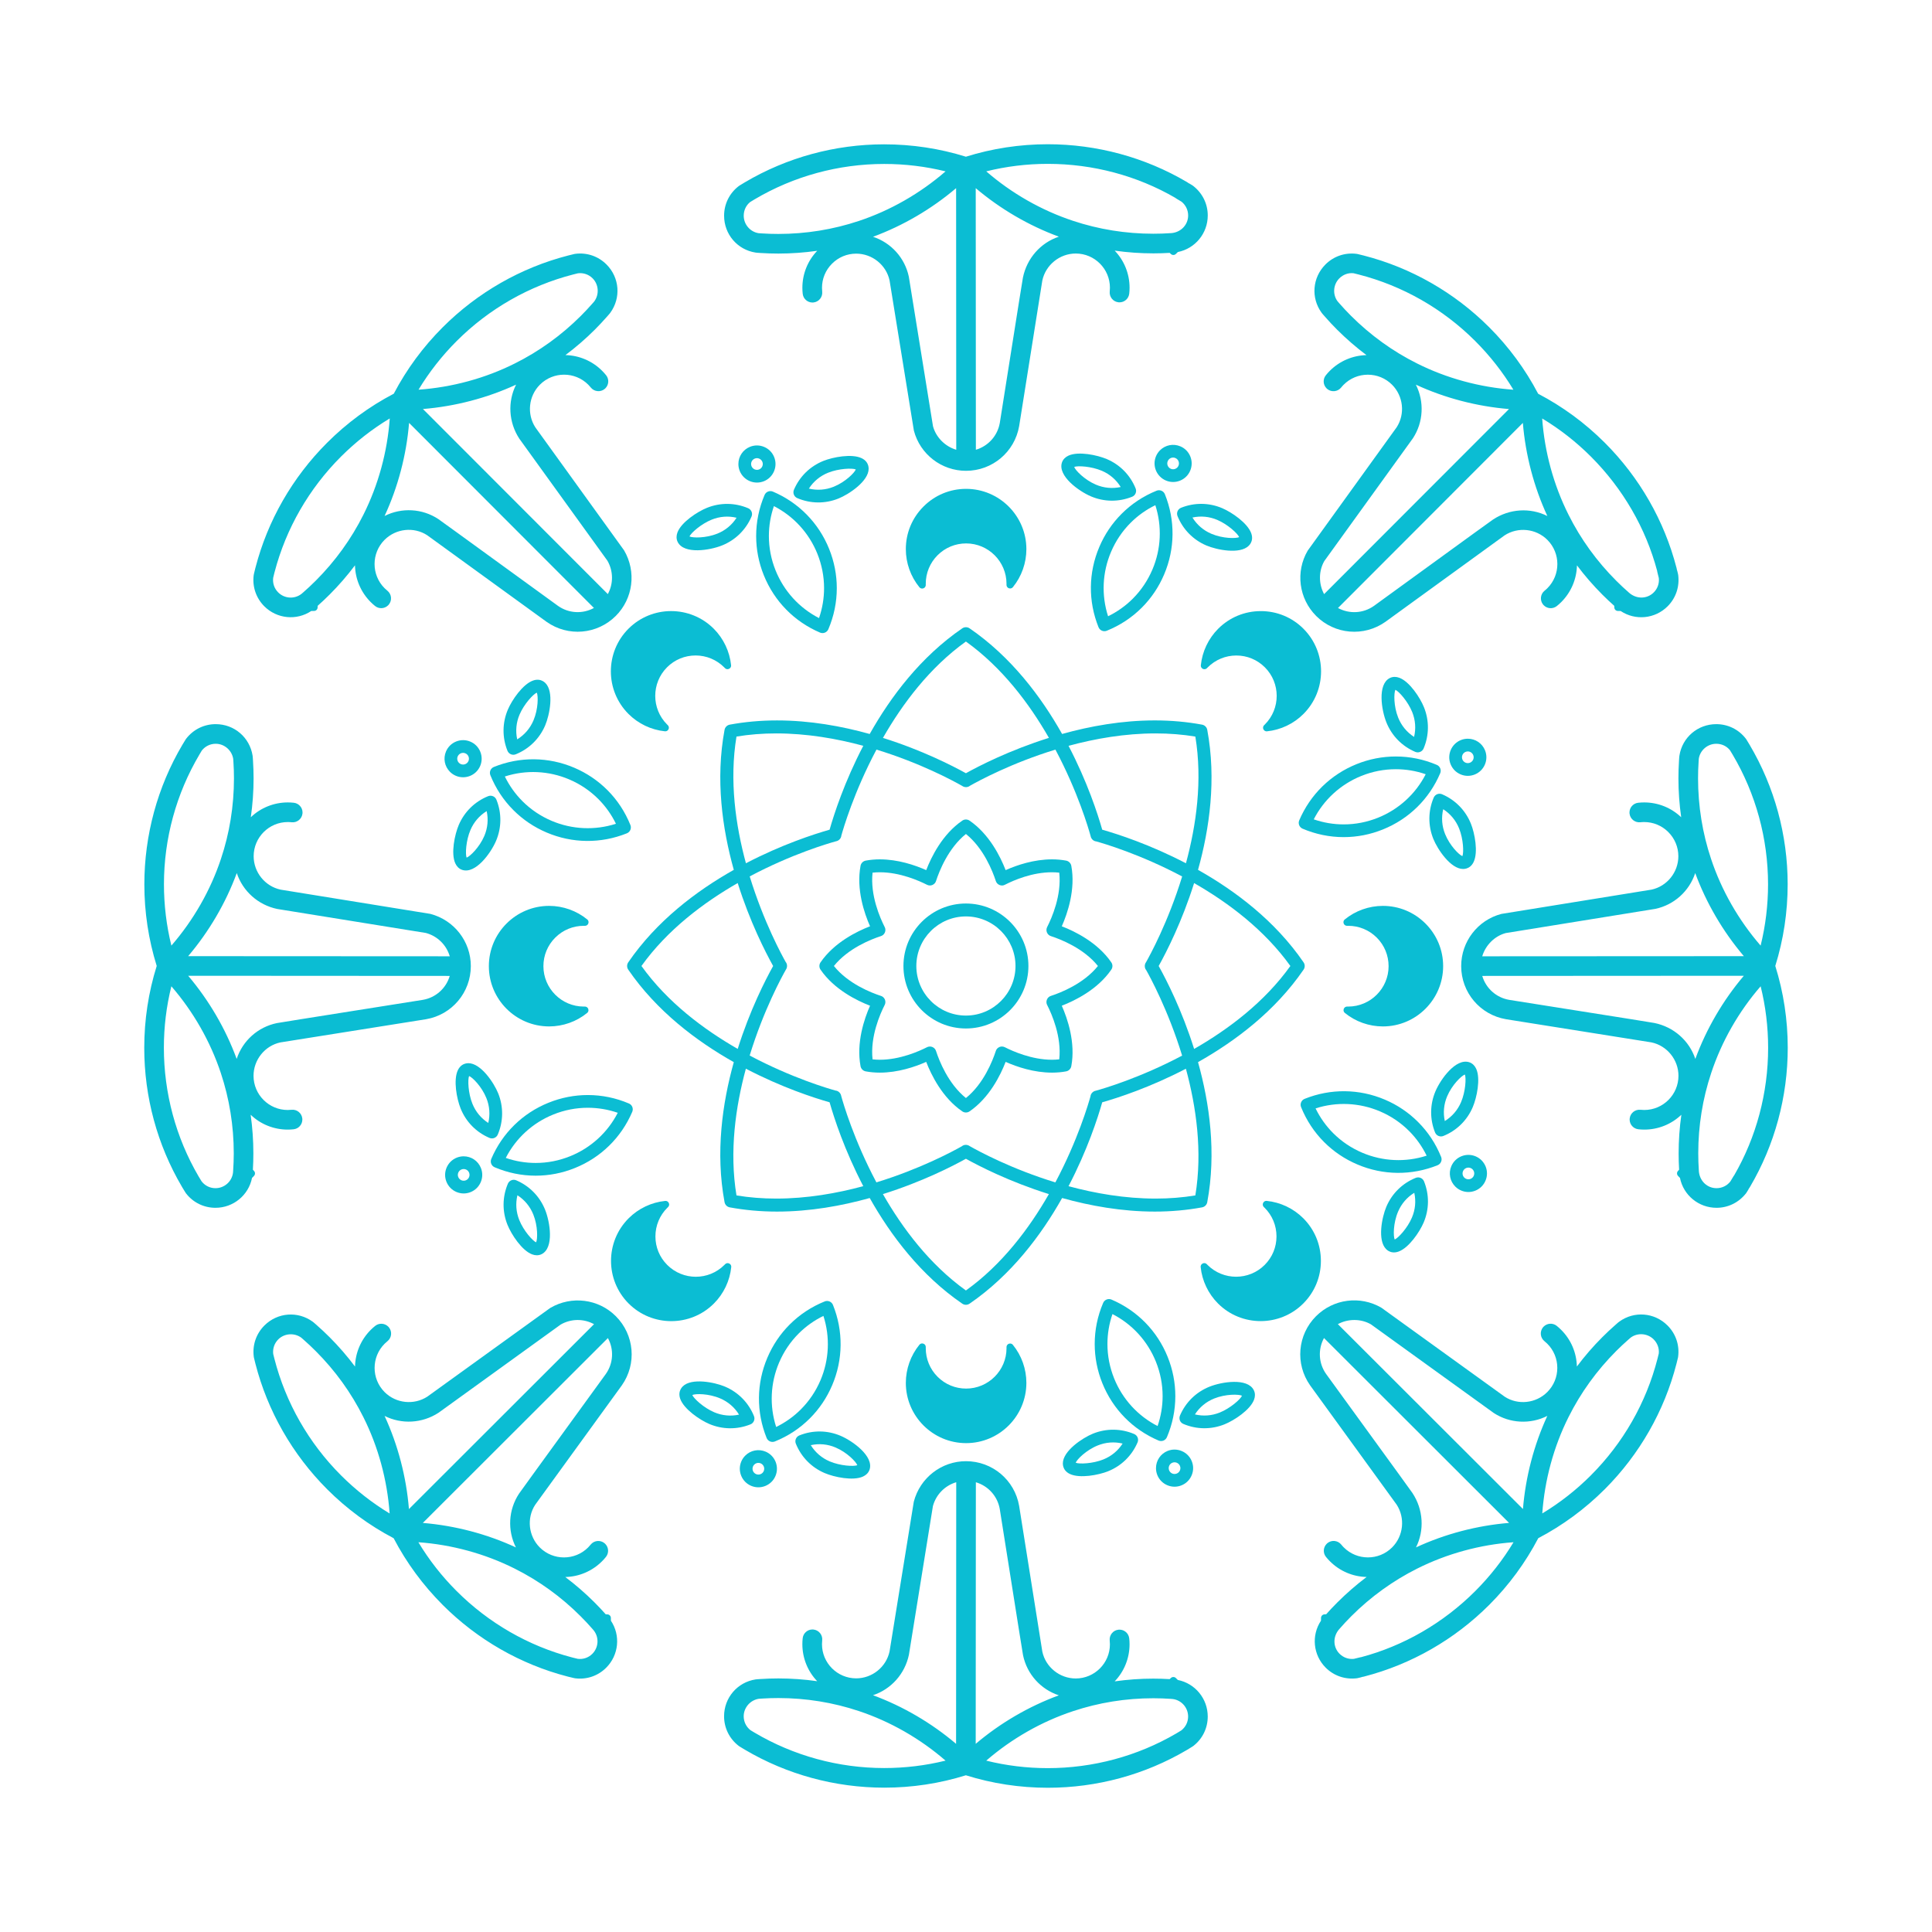 <?xml version="1.0" encoding="UTF-8" standalone="no"?>
<!DOCTYPE svg PUBLIC "-//W3C//DTD SVG 1.1//EN" "http://www.w3.org/Graphics/SVG/1.1/DTD/svg11.dtd">
<svg width="100%" height="100%" viewBox="0 0 1200 1200" version="1.1" xmlns="http://www.w3.org/2000/svg" xmlns:xlink="http://www.w3.org/1999/xlink" xml:space="preserve" xmlns:serif="http://www.serif.com/" style="fill-rule:evenodd;clip-rule:evenodd;stroke-linejoin:round;stroke-miterlimit:2;">
    <g transform="matrix(1,0,0,1,-9.486,3.69)">
        <g transform="matrix(9.582,0,0,9.582,363.022,506.133)">
            <path d="M0,-2.684C0.712,-2.381 1.348,-1.953 1.888,-1.413C2.354,-0.946 2.738,-0.408 3.03,0.191C1.663,0.631 0.184,0.564 -1.142,0C-1.855,-0.304 -2.49,-0.732 -3.03,-1.272C-3.03,-1.273 -3.031,-1.273 -3.031,-1.273C-3.496,-1.739 -3.879,-2.277 -4.171,-2.873C-2.804,-3.315 -1.326,-3.248 0,-2.684M-5.107,-3.271C-5.149,-3.171 -5.15,-3.056 -5.109,-2.955C-4.762,-2.097 -4.259,-1.334 -3.613,-0.689C-2.999,-0.074 -2.275,0.413 -1.464,0.758C0.205,1.469 2.053,1.487 3.74,0.81C3.84,0.769 3.923,0.689 3.965,0.589C4.008,0.489 4.009,0.374 3.968,0.273C3.621,-0.586 3.118,-1.35 2.472,-1.996C1.856,-2.611 1.133,-3.098 0.323,-3.443C-1.347,-4.153 -3.195,-4.171 -4.881,-3.492C-4.982,-3.452 -5.064,-3.371 -5.107,-3.271" style="fill:rgb(11,189,211);fill-rule:nonzero;"/>
        </g>
        <g transform="matrix(9.582,0,0,9.582,301.687,517.902)">
            <path d="M0,-0.632C0.218,-1.146 0.582,-1.568 1.052,-1.857C1.17,-1.318 1.119,-0.763 0.9,-0.249C0.583,0.494 -0.032,1.083 -0.249,1.159C-0.339,0.928 -0.292,0.053 0,-0.632M-0.81,1.782C-0.729,1.863 -0.635,1.921 -0.53,1.954C0.332,2.234 1.321,0.867 1.659,0.074C2.023,-0.783 2.032,-1.732 1.684,-2.597C1.663,-2.649 1.632,-2.695 1.593,-2.735C1.555,-2.772 1.512,-2.802 1.462,-2.822C1.363,-2.865 1.248,-2.866 1.147,-2.825C0.282,-2.476 -0.395,-1.811 -0.759,-0.955C-1.022,-0.335 -1.276,0.883 -0.983,1.526C-0.938,1.626 -0.879,1.712 -0.81,1.782" style="fill:rgb(11,189,211);fill-rule:nonzero;"/>
        </g>
        <g transform="matrix(9.582,0,0,9.582,332.196,443.128)">
            <path d="M0,-0.312C0.292,-0.997 0.889,-1.638 1.118,-1.733C1.214,-1.524 1.216,-0.672 0.9,0.071C0.681,0.585 0.318,1.007 -0.153,1.296C-0.271,0.756 -0.219,0.202 0,-0.312M-0.564,2.261C-0.464,2.304 -0.349,2.305 -0.248,2.264C0.617,1.915 1.294,1.25 1.659,0.394C1.947,-0.283 2.247,-1.783 1.675,-2.355C1.622,-2.408 1.562,-2.453 1.497,-2.487C1.369,-2.556 1.156,-2.617 0.874,-2.517C0.207,-2.282 -0.495,-1.255 -0.758,-0.635C-1.123,0.222 -1.132,1.17 -0.785,2.035C-0.764,2.087 -0.733,2.134 -0.694,2.173C-0.656,2.21 -0.613,2.24 -0.564,2.261" style="fill:rgb(11,189,211);fill-rule:nonzero;"/>
        </g>
        <g transform="matrix(9.582,0,0,9.582,294.561,466.247)">
            <path d="M0,0.405C-0.11,0.295 -0.142,0.132 -0.082,-0.012C-0.042,-0.105 0.032,-0.177 0.125,-0.215C0.219,-0.252 0.322,-0.251 0.415,-0.211C0.461,-0.192 0.501,-0.165 0.535,-0.131C0.571,-0.095 0.599,-0.053 0.618,-0.005C0.656,0.089 0.655,0.192 0.616,0.285C0.534,0.477 0.311,0.567 0.118,0.485C0.074,0.466 0.034,0.439 0,0.405M1.375,0.608C1.5,0.312 1.503,-0.015 1.383,-0.313C1.322,-0.465 1.233,-0.599 1.119,-0.714C1.01,-0.823 0.882,-0.909 0.738,-0.97C0.442,-1.096 0.116,-1.099 -0.183,-0.979C-0.481,-0.859 -0.714,-0.63 -0.84,-0.334C-1.033,0.12 -0.932,0.639 -0.583,0.988C-0.474,1.097 -0.346,1.183 -0.204,1.244C0.407,1.504 1.115,1.218 1.375,0.608" style="fill:rgb(11,189,211);fill-rule:nonzero;"/>
        </g>
        <g transform="matrix(9.582,0,0,9.582,855.638,686.576)">
            <path d="M0,2.685C-0.713,2.381 -1.348,1.954 -1.889,1.414C-2.354,0.947 -2.738,0.409 -3.029,-0.19C-1.663,-0.63 -0.185,-0.563 1.142,0.001C1.854,0.304 2.489,0.732 3.03,1.273C3.496,1.739 3.879,2.277 4.171,2.874C2.804,3.316 1.326,3.248 0,2.685M5.106,3.272C5.149,3.172 5.15,3.057 5.109,2.956C4.762,2.097 4.259,1.335 3.613,0.69C2.998,0.075 2.275,-0.413 1.465,-0.757C-0.205,-1.467 -2.054,-1.486 -3.739,-0.809C-3.842,-0.768 -3.922,-0.69 -3.965,-0.588C-4.009,-0.487 -4.01,-0.375 -3.968,-0.272C-3.621,0.587 -3.118,1.35 -2.473,1.996L-2.472,1.997C-1.856,2.612 -1.134,3.098 -0.322,3.443C1.347,4.154 3.194,4.171 4.881,3.494C4.981,3.453 5.063,3.372 5.106,3.272" style="fill:rgb(11,189,211);fill-rule:nonzero;"/>
        </g>
        <g transform="matrix(9.582,0,0,9.582,916.973,674.816)">
            <path d="M0,0.632C-0.219,1.146 -0.582,1.568 -1.053,1.857C-1.171,1.317 -1.118,0.763 -0.899,0.249C-0.584,-0.494 0.031,-1.083 0.249,-1.159C0.34,-0.928 0.292,-0.054 0,0.632M0.81,-1.782C0.729,-1.863 0.635,-1.921 0.53,-1.955C-0.332,-2.234 -1.32,-0.868 -1.658,-0.074C-2.023,0.782 -2.032,1.732 -1.685,2.597C-1.663,2.649 -1.633,2.695 -1.593,2.735C-1.556,2.772 -1.512,2.802 -1.463,2.822C-1.361,2.865 -1.249,2.866 -1.147,2.825C-0.282,2.476 0.395,1.811 0.759,0.954C1.022,0.334 1.276,-0.883 0.983,-1.527C0.937,-1.627 0.879,-1.713 0.81,-1.782" style="fill:rgb(11,189,211);fill-rule:nonzero;"/>
        </g>
        <g transform="matrix(9.582,0,0,9.582,886.46,749.595)">
            <path d="M0,0.311C-0.291,0.997 -0.889,1.637 -1.117,1.732C-1.214,1.523 -1.216,0.671 -0.899,-0.072C-0.681,-0.585 -0.318,-1.007 0.153,-1.296C0.271,-0.756 0.219,-0.203 0,0.311M0.564,-2.262C0.464,-2.304 0.349,-2.305 0.248,-2.265C-0.616,-1.916 -1.294,-1.251 -1.658,-0.394C-1.946,0.282 -2.246,1.783 -1.674,2.354C-1.621,2.408 -1.562,2.452 -1.496,2.487C-1.368,2.555 -1.156,2.616 -0.873,2.516C-0.206,2.281 0.495,1.254 0.759,0.634C1.123,-0.222 1.133,-1.17 0.785,-2.036C0.765,-2.087 0.733,-2.134 0.694,-2.174C0.656,-2.211 0.613,-2.241 0.564,-2.262" style="fill:rgb(11,189,211);fill-rule:nonzero;"/>
        </g>
        <g transform="matrix(9.582,0,0,9.582,924.104,727.74)">
            <path d="M0,-0.538C0.036,-0.502 0.064,-0.459 0.084,-0.411C0.121,-0.317 0.12,-0.215 0.081,-0.121C0.041,-0.028 -0.032,0.044 -0.126,0.082C-0.22,0.119 -0.323,0.118 -0.416,0.079C-0.461,0.06 -0.501,0.033 -0.535,-0.001C-0.646,-0.111 -0.677,-0.275 -0.616,-0.418C-0.534,-0.61 -0.312,-0.7 -0.119,-0.618C-0.074,-0.599 -0.034,-0.572 0,-0.538M-0.718,-1.385C-1.016,-1.265 -1.249,-1.036 -1.375,-0.74C-1.568,-0.287 -1.467,0.233 -1.117,0.582C-1.009,0.691 -0.881,0.776 -0.739,0.837C-0.443,0.963 -0.116,0.967 0.183,0.846C0.48,0.726 0.714,0.497 0.839,0.201C0.965,-0.095 0.969,-0.422 0.849,-0.72C0.787,-0.871 0.698,-1.006 0.584,-1.121C0.475,-1.229 0.347,-1.315 0.203,-1.377C-0.092,-1.502 -0.419,-1.505 -0.718,-1.385" style="fill:rgb(11,189,211);fill-rule:nonzero;"/>
        </g>
        <g transform="matrix(9.582,0,0,9.582,487.055,361.644)">
            <path d="M0,-3.382C0,-4.041 0.109,-4.692 0.325,-5.32C1.604,-4.666 2.602,-3.573 3.141,-2.237C3.43,-1.519 3.577,-0.767 3.577,-0.003C3.577,0.657 3.467,1.309 3.25,1.938C1.972,1.283 0.975,0.19 0.436,-1.147C0.146,-1.866 0,-2.618 0,-3.382M3.314,2.878C3.415,2.92 3.529,2.922 3.63,2.881C3.731,2.841 3.813,2.76 3.855,2.66C4.218,1.807 4.402,0.911 4.402,-0.003C4.402,-0.872 4.234,-1.728 3.905,-2.546C3.227,-4.228 1.933,-5.548 0.261,-6.26C0.161,-6.303 0.046,-6.304 -0.055,-6.263C-0.156,-6.223 -0.238,-6.142 -0.28,-6.042C-0.642,-5.189 -0.825,-4.294 -0.825,-3.382C-0.825,-2.511 -0.658,-1.656 -0.329,-0.839C0.349,0.844 1.643,2.164 3.314,2.878" style="fill:rgb(11,189,211);fill-rule:nonzero;"/>
        </g>
        <g transform="matrix(9.582,0,0,9.582,451.554,330.063)">
            <path d="M0,-1.148C0.518,-1.357 1.073,-1.399 1.61,-1.27C1.312,-0.805 0.884,-0.45 0.365,-0.241C-0.384,0.06 -1.235,0.042 -1.442,-0.058C-1.343,-0.285 -0.691,-0.87 0,-1.148M0.674,0.523C1.537,0.175 2.214,-0.489 2.58,-1.347C2.602,-1.398 2.613,-1.453 2.613,-1.508C2.613,-1.562 2.603,-1.613 2.583,-1.663C2.542,-1.764 2.461,-1.846 2.362,-1.888C1.503,-2.252 0.555,-2.261 -0.309,-1.913C-0.934,-1.661 -1.974,-0.98 -2.222,-0.317C-2.26,-0.214 -2.28,-0.112 -2.28,-0.014C-2.28,0.1 -2.254,0.208 -2.204,0.306C-1.792,1.113 -0.126,0.846 0.674,0.523" style="fill:rgb(11,189,211);fill-rule:nonzero;"/>
        </g>
        <g transform="matrix(9.582,0,0,9.582,523.833,297.337)">
            <path d="M0,-0.773C0.69,-1.051 1.566,-1.082 1.795,-0.987C1.715,-0.771 1.114,-0.168 0.366,0.134C-0.153,0.343 -0.708,0.385 -1.246,0.256C-0.947,-0.21 -0.519,-0.564 0,-0.773M-1.997,0.873C-1.139,1.238 -0.19,1.247 0.673,0.899C1.355,0.624 2.628,-0.224 2.628,-1.033C2.628,-1.108 2.618,-1.182 2.596,-1.253C2.554,-1.392 2.447,-1.585 2.177,-1.714C1.539,-2.02 0.317,-1.789 -0.308,-1.538C-1.172,-1.19 -1.849,-0.525 -2.215,0.332C-2.237,0.384 -2.248,0.438 -2.248,0.494C-2.248,0.547 -2.238,0.599 -2.218,0.648C-2.178,0.748 -2.097,0.831 -1.997,0.873" style="fill:rgb(11,189,211);fill-rule:nonzero;"/>
        </g>
        <g transform="matrix(9.582,0,0,9.582,482.975,284.319)">
            <path d="M0,0.169C-0.039,0.262 -0.112,0.334 -0.207,0.372C-0.4,0.45 -0.621,0.356 -0.7,0.162C-0.718,0.117 -0.727,0.07 -0.727,0.022C-0.727,-0.134 -0.634,-0.272 -0.49,-0.331C-0.396,-0.369 -0.293,-0.368 -0.2,-0.328C-0.107,-0.288 -0.035,-0.215 0.003,-0.121C0.021,-0.075 0.031,-0.027 0.031,0.021C0.031,0.071 0.021,0.121 0,0.169M0.759,0.492C0.823,0.341 0.855,0.183 0.855,0.022C0.855,-0.133 0.826,-0.284 0.768,-0.429C0.648,-0.727 0.419,-0.96 0.123,-1.086C-0.173,-1.212 -0.5,-1.215 -0.798,-1.095C-1.255,-0.911 -1.551,-0.472 -1.551,0.023C-1.551,0.176 -1.522,0.327 -1.464,0.471C-1.216,1.086 -0.514,1.384 0.102,1.137C0.4,1.017 0.633,0.787 0.759,0.492" style="fill:rgb(11,189,211);fill-rule:nonzero;"/>
        </g>
        <g transform="matrix(9.582,0,0,9.582,728.484,812.495)">
            <path d="M0,7.259C-1.278,6.605 -2.276,5.513 -2.815,4.176C-3.104,3.458 -3.251,2.706 -3.251,1.942C-3.251,1.282 -3.142,0.63 -2.925,0.001C-1.646,0.656 -0.649,1.749 -0.11,3.086C0.179,3.804 0.326,4.556 0.326,5.32C0.326,5.979 0.216,6.63 0,7.259M-2.989,-0.939C-3.09,-0.982 -3.202,-0.983 -3.305,-0.942C-3.407,-0.901 -3.487,-0.822 -3.53,-0.72C-3.893,0.132 -4.076,1.028 -4.076,1.941L-4.076,1.942C-4.076,2.812 -3.909,3.667 -3.58,4.485C-2.901,6.167 -1.607,7.487 0.064,8.199C0.164,8.241 0.279,8.242 0.381,8.202C0.481,8.161 0.563,8.08 0.605,7.981C0.968,7.128 1.15,6.233 1.15,5.32C1.15,4.45 0.983,3.595 0.654,2.778C-0.023,1.095 -1.317,-0.225 -2.989,-0.939" style="fill:rgb(11,189,211);fill-rule:nonzero;"/>
        </g>
        <g transform="matrix(9.582,0,0,9.582,767.111,862.636)">
            <path d="M0,1.15C-0.519,1.359 -1.073,1.401 -1.611,1.272C-1.312,0.806 -0.884,0.452 -0.366,0.243C0.383,-0.059 1.234,-0.04 1.441,0.06C1.343,0.287 0.69,0.872 0,1.15M-0.674,-0.522C-1.538,-0.174 -2.215,0.491 -2.581,1.348C-2.603,1.4 -2.613,1.454 -2.613,1.51C-2.613,1.563 -2.604,1.615 -2.584,1.665C-2.543,1.766 -2.464,1.846 -2.362,1.889C-1.504,2.254 -0.556,2.262 0.308,1.915C0.933,1.663 1.974,0.981 2.221,0.319C2.26,0.215 2.279,0.114 2.279,0.015C2.279,-0.099 2.254,-0.206 2.203,-0.304C1.792,-1.112 0.126,-0.844 -0.674,-0.522" style="fill:rgb(11,189,211);fill-rule:nonzero;"/>
        </g>
        <g transform="matrix(9.582,0,0,9.582,694.828,895.377)">
            <path d="M0,0.773C-0.69,1.051 -1.566,1.083 -1.795,0.988C-1.715,0.771 -1.114,0.168 -0.365,-0.134C0.152,-0.343 0.708,-0.384 1.245,-0.256C0.947,0.21 0.519,0.564 0,0.773M1.997,-0.873C1.139,-1.238 0.189,-1.247 -0.674,-0.899C-1.355,-0.624 -2.629,0.225 -2.629,1.034C-2.629,1.109 -2.618,1.182 -2.597,1.253C-2.555,1.392 -2.447,1.585 -2.177,1.714C-1.539,2.02 -0.316,1.79 0.309,1.538C1.172,1.19 1.849,0.526 2.215,-0.331C2.237,-0.383 2.248,-0.437 2.248,-0.494C2.248,-0.546 2.238,-0.598 2.218,-0.648C2.178,-0.748 2.097,-0.831 1.997,-0.873" style="fill:rgb(11,189,211);fill-rule:nonzero;"/>
        </g>
        <g transform="matrix(9.582,0,0,9.582,737.665,911.559)">
            <path d="M0,-0.702C0.193,-0.78 0.415,-0.686 0.493,-0.492C0.511,-0.447 0.521,-0.399 0.521,-0.35C0.521,-0.3 0.51,-0.25 0.49,-0.202C0.45,-0.109 0.377,-0.037 0.283,0C0.189,0.038 0.086,0.037 -0.007,-0.002C-0.1,-0.042 -0.172,-0.115 -0.21,-0.209C-0.228,-0.255 -0.237,-0.302 -0.237,-0.349C-0.237,-0.506 -0.145,-0.644 0,-0.702M-1.062,-0.349C-1.062,-0.195 -1.032,-0.045 -0.975,0.099C-0.854,0.398 -0.625,0.631 -0.329,0.756C-0.034,0.882 0.293,0.885 0.591,0.765C0.89,0.645 1.123,0.416 1.248,0.12C1.312,-0.03 1.346,-0.188 1.346,-0.35C1.346,-0.505 1.315,-0.656 1.257,-0.801C1.138,-1.098 0.908,-1.331 0.612,-1.457C0.316,-1.583 -0.011,-1.587 -0.309,-1.467C-0.766,-1.282 -1.062,-0.844 -1.062,-0.349" style="fill:rgb(11,189,211);fill-rule:nonzero;"/>
        </g>
        <g transform="matrix(9.582,0,0,9.582,711.745,368.156)">
            <path d="M0,-4.92C0.466,-5.386 1.004,-5.769 1.601,-6.06C2.042,-4.693 1.976,-3.215 1.412,-1.89C1.108,-1.177 0.681,-0.542 0.141,-0.001C-0.326,0.465 -0.865,0.849 -1.463,1.14C-1.903,-0.227 -1.836,-1.705 -1.271,-3.031C-0.968,-3.744 -0.54,-4.379 0,-4.92M-2.03,-3.354C-2.741,-1.685 -2.76,0.163 -2.082,1.85C-2.042,1.951 -1.961,2.033 -1.861,2.076C-1.762,2.118 -1.646,2.12 -1.546,2.079C-0.687,1.732 0.077,1.228 0.724,0.582C1.339,-0.033 1.825,-0.756 2.17,-1.567C2.881,-3.236 2.898,-5.085 2.22,-6.771C2.18,-6.872 2.099,-6.954 1.999,-6.996C1.898,-7.039 1.783,-7.04 1.683,-6.999C0.824,-6.651 0.062,-6.148 -0.583,-5.503C-1.198,-4.888 -1.686,-4.165 -2.03,-3.354" style="fill:rgb(11,189,211);fill-rule:nonzero;"/>
        </g>
        <g transform="matrix(9.582,0,0,9.582,690.177,287.333)">
            <path d="M0,1.044C-0.743,0.728 -1.333,0.113 -1.408,-0.105C-1.178,-0.195 -0.303,-0.147 0.383,0.144C0.896,0.363 1.318,0.726 1.607,1.197C1.067,1.315 0.514,1.263 0,1.044M0.705,-0.614C0.085,-0.878 -1.133,-1.132 -1.776,-0.839C-1.876,-0.793 -1.962,-0.735 -2.031,-0.665C-2.112,-0.585 -2.17,-0.491 -2.204,-0.386C-2.483,0.476 -1.117,1.465 -0.323,1.803C0.534,2.168 1.482,2.176 2.348,1.828C2.399,1.807 2.445,1.776 2.485,1.737C2.522,1.7 2.552,1.656 2.572,1.607C2.615,1.507 2.616,1.392 2.575,1.291C2.226,0.427 1.562,-0.25 0.705,-0.614" style="fill:rgb(11,189,211);fill-rule:nonzero;"/>
        </g>
        <g transform="matrix(9.582,0,0,9.582,779.162,319.194)">
            <path d="M0,1.121C-0.209,1.217 -1.061,1.219 -1.804,0.903C-2.317,0.684 -2.74,0.321 -3.029,-0.15C-2.489,-0.268 -1.935,-0.215 -1.421,0.003C-0.735,0.295 -0.095,0.892 0,1.121M-3.769,-0.782C-3.82,-0.761 -3.866,-0.73 -3.906,-0.691C-3.943,-0.653 -3.973,-0.609 -3.994,-0.561C-4.036,-0.461 -4.037,-0.346 -3.997,-0.245C-3.647,0.62 -2.983,1.297 -2.127,1.662C-1.45,1.95 0.05,2.25 0.622,1.678C0.675,1.625 0.72,1.565 0.755,1.499C0.823,1.371 0.884,1.16 0.784,0.877C0.549,0.21 -0.478,-0.491 -1.098,-0.755C-1.954,-1.12 -2.903,-1.129 -3.769,-0.782" style="fill:rgb(11,189,211);fill-rule:nonzero;"/>
        </g>
        <g transform="matrix(9.582,0,0,9.582,734.791,284.967)">
            <path d="M0,-0.234C0.019,-0.278 0.046,-0.318 0.08,-0.353C0.19,-0.463 0.354,-0.495 0.496,-0.434C0.59,-0.394 0.662,-0.32 0.699,-0.227C0.737,-0.133 0.736,-0.03 0.696,0.063C0.677,0.108 0.65,0.149 0.616,0.183C0.58,0.219 0.538,0.246 0.489,0.266C0.396,0.304 0.293,0.303 0.2,0.263C0.008,0.182 -0.082,-0.042 0,-0.234M-0.122,1.022C0.173,1.148 0.5,1.151 0.798,1.031C0.95,0.97 1.085,0.88 1.199,0.766C1.308,0.657 1.395,0.529 1.455,0.386C1.581,0.09 1.584,-0.237 1.464,-0.535C1.344,-0.833 1.115,-1.067 0.819,-1.192C0.365,-1.385 -0.154,-1.284 -0.504,-0.935C-0.612,-0.826 -0.698,-0.699 -0.759,-0.556C-1.019,0.054 -0.733,0.762 -0.122,1.022" style="fill:rgb(11,189,211);fill-rule:nonzero;"/>
        </g>
        <g transform="matrix(9.582,0,0,9.582,491.574,813.632)">
            <path d="M0,7.201C-0.441,5.834 -0.375,4.356 0.189,3.03C0.492,2.318 0.92,1.682 1.46,1.142C1.927,0.676 2.466,0.292 3.063,0.001C3.504,1.368 3.437,2.846 2.873,4.173C2.569,4.885 2.142,5.519 1.601,6.06C1.136,6.526 0.597,6.909 0,7.201M3.631,4.495C4.342,2.825 4.36,0.977 3.683,-0.709C3.642,-0.812 3.563,-0.892 3.462,-0.935C3.361,-0.978 3.249,-0.979 3.146,-0.938C2.287,-0.591 1.524,-0.088 0.878,0.558L0.877,0.558C0.263,1.174 -0.224,1.897 -0.569,2.708C-1.28,4.377 -1.297,6.224 -0.619,7.911C-0.579,8.012 -0.498,8.095 -0.398,8.137C-0.298,8.18 -0.183,8.18 -0.082,8.139C0.776,7.793 1.539,7.289 2.185,6.643C2.8,6.028 3.286,5.305 3.631,4.495" style="fill:rgb(11,189,211);fill-rule:nonzero;"/>
        </g>
        <g transform="matrix(9.582,0,0,9.582,528.487,905.376)">
            <path d="M0,-1.043C0.743,-0.728 1.332,-0.112 1.408,0.105C1.177,0.196 0.302,0.148 -0.383,-0.143C-0.897,-0.362 -1.319,-0.725 -1.608,-1.195C-1.068,-1.314 -0.514,-1.262 0,-1.043M-0.706,0.615C-0.086,0.879 1.132,1.133 1.775,0.84C1.875,0.794 1.961,0.735 2.031,0.666C2.111,0.586 2.169,0.491 2.204,0.387C2.483,-0.476 1.117,-1.464 0.323,-1.802C-0.534,-2.166 -1.482,-2.176 -2.348,-1.827C-2.399,-1.807 -2.446,-1.776 -2.486,-1.736C-2.523,-1.699 -2.553,-1.655 -2.574,-1.606C-2.617,-1.505 -2.618,-1.393 -2.576,-1.29C-2.227,-0.426 -1.562,0.251 -0.706,0.615" style="fill:rgb(11,189,211);fill-rule:nonzero;"/>
        </g>
        <g transform="matrix(9.582,0,0,9.582,439.492,873.523)">
            <path d="M0,-1.121C0.209,-1.218 1.062,-1.22 1.804,-0.903C2.318,-0.684 2.74,-0.321 3.029,0.15C2.489,0.268 1.935,0.215 1.421,-0.003C0.736,-0.295 0.095,-0.892 0,-1.121M3.769,0.781C3.82,0.761 3.867,0.731 3.906,0.691C3.944,0.653 3.974,0.609 3.994,0.561C4.037,0.461 4.038,0.346 3.997,0.245C3.648,-0.62 2.983,-1.297 2.127,-1.662C1.451,-1.95 -0.05,-2.25 -0.622,-1.678C-0.675,-1.625 -0.719,-1.565 -0.754,-1.5C-0.823,-1.372 -0.883,-1.16 -0.784,-0.877C-0.549,-0.21 0.478,0.491 1.098,0.755C1.955,1.119 2.903,1.129 3.769,0.781" style="fill:rgb(11,189,211);fill-rule:nonzero;"/>
        </g>
        <g transform="matrix(9.582,0,0,9.582,483.869,906.539)">
            <path d="M0,0.36C-0.019,0.405 -0.046,0.446 -0.081,0.48C-0.117,0.515 -0.159,0.544 -0.207,0.563C-0.301,0.601 -0.404,0.6 -0.497,0.56C-0.59,0.521 -0.662,0.447 -0.7,0.353C-0.737,0.259 -0.737,0.157 -0.697,0.063C-0.678,0.019 -0.651,-0.021 -0.617,-0.055C-0.507,-0.165 -0.343,-0.198 -0.2,-0.137C-0.008,-0.055 0.082,0.168 0,0.36M0.123,-0.895C-0.332,-1.088 -0.851,-0.988 -1.2,-0.638C-1.309,-0.53 -1.395,-0.402 -1.456,-0.259C-1.582,0.037 -1.584,0.364 -1.464,0.662C-1.344,0.96 -1.115,1.193 -0.819,1.319C-0.524,1.445 -0.197,1.448 0.101,1.328C0.253,1.266 0.388,1.177 0.502,1.063C0.611,0.955 0.698,0.827 0.758,0.683C0.884,0.387 0.887,0.06 0.767,-0.238C0.646,-0.536 0.418,-0.77 0.123,-0.895" style="fill:rgb(11,189,211);fill-rule:nonzero;"/>
        </g>
        <g transform="matrix(9.582,0,0,9.582,876.447,508.355)">
            <path d="M0,-3.577C0.658,-3.577 1.311,-3.468 1.938,-3.251C1.284,-1.973 0.191,-0.975 -1.145,-0.436C-1.863,-0.147 -2.615,0 -3.379,0C-4.038,0 -4.69,-0.11 -5.319,-0.327C-4.664,-1.605 -3.572,-2.602 -2.235,-3.141C-1.517,-3.431 -0.765,-3.577 0,-3.577M-6.26,-0.263C-6.303,-0.162 -6.304,-0.047 -6.263,0.053C-6.223,0.154 -6.142,0.236 -6.042,0.279C-5.189,0.641 -4.293,0.825 -3.38,0.825C-2.51,0.825 -1.654,0.658 -0.837,0.328C0.847,-0.35 2.166,-1.644 2.878,-3.316C2.921,-3.416 2.922,-3.531 2.881,-3.632C2.841,-3.733 2.76,-3.815 2.66,-3.857C1.808,-4.219 0.912,-4.402 -0.001,-4.402C-0.87,-4.402 -1.726,-4.235 -2.543,-3.906C-4.227,-3.227 -5.546,-1.933 -6.26,-0.263" style="fill:rgb(11,189,211);fill-rule:nonzero;"/>
        </g>
        <g transform="matrix(9.582,0,0,9.582,876.176,455.603)">
            <path d="M0,-3.219C0.228,-3.119 0.812,-2.468 1.091,-1.777C1.3,-1.259 1.341,-0.704 1.213,-0.166C0.747,-0.464 0.393,-0.893 0.184,-1.411C-0.118,-2.16 -0.1,-3.011 0,-3.219M1.289,0.804C1.341,0.825 1.396,0.837 1.451,0.837C1.504,0.837 1.556,0.826 1.604,0.806C1.706,0.766 1.788,0.685 1.83,0.585C2.194,-0.273 2.203,-1.222 1.855,-2.085C1.604,-2.71 0.922,-3.75 0.26,-3.998C0.156,-4.036 0.055,-4.056 -0.044,-4.056C-0.158,-4.056 -0.266,-4.031 -0.364,-3.98C-1.171,-3.569 -0.903,-1.903 -0.581,-1.103C-0.233,-0.239 0.431,0.438 1.289,0.804" style="fill:rgb(11,189,211);fill-rule:nonzero;"/>
        </g>
        <g transform="matrix(9.582,0,0,9.582,907.064,511)">
            <path d="M0,0.351C-0.209,-0.168 -0.251,-0.722 -0.122,-1.26C0.344,-0.961 0.698,-0.533 0.907,-0.015C1.186,0.676 1.217,1.552 1.122,1.781C0.905,1.701 0.302,1.1 0,0.351M1.388,2.581C1.526,2.539 1.719,2.433 1.849,2.162C2.154,1.524 1.924,0.302 1.672,-0.323C1.324,-1.186 0.66,-1.863 -0.198,-2.23C-0.249,-2.252 -0.304,-2.263 -0.359,-2.263C-0.412,-2.263 -0.464,-2.253 -0.514,-2.233C-0.614,-2.192 -0.696,-2.111 -0.739,-2.011C-1.104,-1.153 -1.112,-0.205 -0.765,0.659C-0.49,1.341 0.358,2.614 1.167,2.614C1.242,2.614 1.316,2.603 1.388,2.581" style="fill:rgb(11,189,211);fill-rule:nonzero;"/>
        </g>
        <g transform="matrix(9.582,0,0,9.582,924.506,465.261)">
            <path d="M0,0.295C-0.039,0.388 -0.113,0.46 -0.207,0.498C-0.253,0.516 -0.301,0.526 -0.349,0.526C-0.399,0.526 -0.449,0.516 -0.497,0.495C-0.59,0.456 -0.662,0.382 -0.699,0.289C-0.777,0.095 -0.684,-0.126 -0.489,-0.205C-0.444,-0.223 -0.397,-0.232 -0.35,-0.232C-0.193,-0.232 -0.056,-0.139 0.003,0.005C0.041,0.099 0.04,0.202 0,0.295M0.759,0.618C0.885,0.322 0.888,-0.005 0.768,-0.303C0.583,-0.761 0.145,-1.056 -0.35,-1.056C-0.504,-1.056 -0.654,-1.027 -0.798,-0.969C-1.413,-0.721 -1.712,-0.018 -1.464,0.597C-1.344,0.895 -1.115,1.128 -0.819,1.254C-0.669,1.318 -0.511,1.351 -0.349,1.351C-0.194,1.351 -0.043,1.321 0.102,1.263C0.399,1.143 0.633,0.914 0.759,0.618" style="fill:rgb(11,189,211);fill-rule:nonzero;"/>
        </g>
        <g transform="matrix(9.582,0,0,9.582,342.217,684.363)">
            <path d="M0,3.577C-0.659,3.577 -1.311,3.468 -1.939,3.251C-1.285,1.973 -0.192,0.974 1.144,0.436C1.862,0.146 2.614,0 3.378,0C4.038,0 4.69,0.109 5.319,0.326C4.664,1.604 3.571,2.602 2.234,3.14C1.516,3.431 0.765,3.577 0,3.577M6.259,0.263C6.302,0.161 6.303,0.049 6.262,-0.054C6.221,-0.155 6.143,-0.236 6.041,-0.278C5.188,-0.641 4.292,-0.825 3.379,-0.825L3.378,-0.825C2.509,-0.825 1.653,-0.657 0.836,-0.328C-0.847,0.349 -2.166,1.643 -2.879,3.315C-2.921,3.416 -2.923,3.531 -2.882,3.632C-2.841,3.732 -2.761,3.814 -2.661,3.857C-1.808,4.219 -0.913,4.402 0,4.402C0.87,4.402 1.725,4.235 2.542,3.905C4.226,3.227 5.545,1.933 6.259,0.263" style="fill:rgb(11,189,211);fill-rule:nonzero;"/>
        </g>
        <g transform="matrix(9.582,0,0,9.582,342.479,737.115)">
            <path d="M0,3.219C-0.228,3.119 -0.812,2.467 -1.09,1.777C-1.299,1.258 -1.341,0.703 -1.212,0.166C-0.747,0.464 -0.392,0.893 -0.183,1.411C0.119,2.159 0.1,3.011 0,3.219M-1.289,-0.803C-1.34,-0.826 -1.395,-0.837 -1.451,-0.837C-1.503,-0.837 -1.556,-0.827 -1.604,-0.806C-1.707,-0.765 -1.787,-0.687 -1.83,-0.586C-2.194,0.273 -2.203,1.222 -1.855,2.085C-1.603,2.71 -0.922,3.75 -0.259,3.998C-0.156,4.036 -0.054,4.056 0.044,4.056C0.158,4.056 0.266,4.031 0.364,3.981C1.171,3.569 0.904,1.904 0.582,1.103C0.233,0.24 -0.431,-0.438 -1.289,-0.803" style="fill:rgb(11,189,211);fill-rule:nonzero;"/>
        </g>
        <g transform="matrix(9.582,0,0,9.582,312.761,666.286)">
            <path d="M0,2.87C-0.465,2.572 -0.82,2.143 -1.029,1.625C-1.307,0.934 -1.338,0.059 -1.244,-0.17C-1.027,-0.09 -0.423,0.511 -0.122,1.26C0.087,1.778 0.129,2.333 0,2.87M0.238,3.873C0.291,3.873 0.342,3.863 0.392,3.844C0.493,3.803 0.575,3.722 0.617,3.622C0.982,2.764 0.991,1.815 0.643,0.951C0.368,0.269 -0.48,-1.003 -1.29,-1.003C-1.364,-1.003 -1.438,-0.992 -1.509,-0.971C-1.648,-0.929 -1.841,-0.822 -1.97,-0.552C-2.276,0.087 -2.045,1.308 -1.793,1.933C-1.446,2.797 -0.782,3.474 0.076,3.84C0.127,3.862 0.182,3.873 0.238,3.873" style="fill:rgb(11,189,211);fill-rule:nonzero;"/>
        </g>
        <g transform="matrix(9.582,0,0,9.582,298.847,722.69)">
            <path d="M0,0.702C-0.046,0.721 -0.093,0.729 -0.142,0.729C-0.192,0.729 -0.243,0.72 -0.29,0.699C-0.383,0.659 -0.455,0.586 -0.493,0.492C-0.531,0.398 -0.53,0.296 -0.49,0.202C-0.451,0.109 -0.377,0.037 -0.284,-0.001C-0.238,-0.019 -0.191,-0.028 -0.143,-0.028C0.013,-0.028 0.151,0.065 0.209,0.209C0.288,0.402 0.193,0.624 0,0.702M-0.143,-0.853C-0.297,-0.853 -0.448,-0.823 -0.591,-0.766C-0.89,-0.646 -1.123,-0.416 -1.249,-0.12C-1.375,0.176 -1.378,0.503 -1.258,0.801C-1.137,1.098 -0.909,1.332 -0.613,1.458C-0.462,1.521 -0.304,1.555 -0.142,1.555C0.012,1.555 0.163,1.525 0.308,1.467C0.605,1.347 0.839,1.117 0.965,0.821C1.091,0.525 1.094,0.198 0.974,-0.099C0.79,-0.557 0.351,-0.853 -0.143,-0.853" style="fill:rgb(11,189,211);fill-rule:nonzero;"/>
        </g>
        <g transform="matrix(9.582,0,0,9.582,729.168,596.322)">
            <path d="M0,-0.002C0.509,-0.917 1.508,-2.869 2.296,-5.376C4.512,-4.106 6.855,-2.349 8.536,-0.002C6.854,2.348 4.512,4.106 2.297,5.375C1.509,2.867 0.51,0.914 0,-0.002M-12.496,12.494C-11.656,12.962 -9.682,13.979 -7.118,14.784C-8.388,17.002 -10.146,19.349 -12.496,21.031C-14.848,19.347 -16.607,17.002 -17.876,14.785C-15.311,13.98 -13.336,12.962 -12.496,12.494M-24.992,-0.001C-25.501,0.914 -26.5,2.866 -27.288,5.373C-29.504,4.103 -31.848,2.345 -33.528,-0.002C-31.846,-2.352 -29.503,-4.109 -27.289,-5.378C-26.501,-2.871 -25.501,-0.917 -24.992,-0.001M-12.496,-12.497C-13.336,-12.964 -15.311,-13.982 -17.874,-14.787C-16.604,-17.005 -14.845,-19.352 -12.496,-21.034C-10.145,-19.35 -8.385,-17.004 -7.115,-14.789C-9.681,-13.983 -11.656,-12.964 -12.496,-12.497M-4.062,8.079C-4.169,8.096 -4.269,8.153 -4.335,8.238C-4.386,8.303 -4.417,8.382 -4.419,8.438C-4.546,8.9 -5.242,11.289 -6.698,14.026C-9.538,13.157 -11.655,12.012 -12.247,11.676C-12.321,11.621 -12.41,11.593 -12.503,11.593C-12.518,11.593 -12.532,11.593 -12.55,11.595C-12.632,11.605 -12.711,11.64 -12.752,11.679C-13.349,12.017 -15.466,13.157 -18.298,14.024C-19.756,11.282 -20.451,8.89 -20.577,8.433C-20.593,8.325 -20.651,8.226 -20.736,8.159C-20.8,8.108 -20.88,8.077 -20.936,8.076C-21.397,7.949 -23.78,7.254 -26.513,5.802C-25.605,2.837 -24.407,0.66 -24.173,0.249C-24.109,0.161 -24.08,0.049 -24.093,-0.058C-24.104,-0.139 -24.137,-0.217 -24.176,-0.258C-24.412,-0.674 -25.605,-2.851 -26.511,-5.809C-23.773,-7.264 -21.387,-7.956 -20.93,-8.082C-20.822,-8.099 -20.723,-8.157 -20.657,-8.241C-20.606,-8.306 -20.575,-8.385 -20.574,-8.441C-20.446,-8.903 -19.75,-11.292 -18.294,-14.028C-15.455,-13.16 -13.337,-12.015 -12.746,-11.679C-12.673,-11.625 -12.582,-11.596 -12.49,-11.596C-12.474,-11.596 -12.457,-11.596 -12.439,-11.599C-12.358,-11.608 -12.281,-11.643 -12.24,-11.681C-11.644,-12.019 -9.526,-13.161 -6.694,-14.028C-5.235,-11.285 -4.542,-8.893 -4.416,-8.436C-4.399,-8.327 -4.34,-8.227 -4.254,-8.16C-4.189,-8.111 -4.111,-8.081 -4.057,-8.079C-3.596,-7.952 -1.212,-7.257 1.521,-5.805C0.613,-2.841 -0.585,-0.663 -0.818,-0.251C-0.883,-0.163 -0.912,-0.052 -0.898,0.056C-0.889,0.137 -0.854,0.214 -0.816,0.254C-0.58,0.67 0.613,2.848 1.519,5.807C-1.22,7.261 -3.605,7.953 -4.062,8.079M1.767,-6.66C-0.564,-7.876 -2.652,-8.55 -3.66,-8.837C-3.947,-9.846 -4.624,-11.939 -5.843,-14.273C-4.123,-14.74 -2.189,-15.078 -0.198,-15.078C0.688,-15.078 1.554,-15.009 2.376,-14.873C2.848,-12.022 2.435,-9.123 1.767,-6.66M-27.368,-14.873C-26.547,-15.009 -25.683,-15.078 -24.796,-15.078C-22.802,-15.078 -20.868,-14.74 -19.148,-14.275C-20.368,-11.94 -21.044,-9.847 -21.332,-8.837C-22.339,-8.55 -24.426,-7.876 -26.756,-6.661C-27.425,-9.126 -27.839,-12.026 -27.368,-14.873M-26.759,6.656C-24.428,7.872 -22.339,8.548 -21.332,8.834C-21.044,9.844 -20.368,11.936 -19.149,14.27C-20.869,14.736 -22.803,15.075 -24.793,15.075C-25.681,15.075 -26.546,15.006 -27.368,14.87C-27.84,12.019 -27.427,9.119 -26.759,6.656M2.376,14.87C1.555,15.006 0.689,15.075 -0.197,15.075C-2.191,15.075 -4.125,14.737 -5.844,14.272C-4.624,11.937 -3.947,9.844 -3.66,8.834C-2.653,8.548 -0.566,7.873 1.764,6.658C2.433,9.123 2.847,12.023 2.376,14.87M9.392,0.235C9.49,0.092 9.49,-0.095 9.392,-0.238C7.549,-2.927 4.972,-4.87 2.55,-6.234C3.298,-8.912 3.746,-12.108 3.148,-15.311C3.117,-15.48 2.982,-15.614 2.813,-15.646C1.836,-15.828 0.805,-15.921 -0.252,-15.921C-2.386,-15.921 -4.444,-15.549 -6.261,-15.042C-7.625,-17.465 -9.569,-20.045 -12.259,-21.89C-12.329,-21.938 -12.411,-21.962 -12.496,-21.962C-12.581,-21.962 -12.663,-21.937 -12.733,-21.889C-15.423,-20.045 -17.367,-17.465 -18.732,-15.041C-20.549,-15.548 -22.608,-15.92 -24.742,-15.92C-25.797,-15.92 -26.829,-15.828 -27.806,-15.646C-27.975,-15.614 -28.109,-15.48 -28.141,-15.311C-28.738,-12.107 -28.29,-8.911 -27.542,-6.234C-29.964,-4.869 -32.541,-2.926 -34.384,-0.238C-34.482,-0.095 -34.482,0.092 -34.384,0.235C-32.541,2.923 -29.964,4.866 -27.542,6.231C-28.29,8.908 -28.738,12.105 -28.141,15.309C-28.108,15.479 -27.977,15.611 -27.806,15.644C-26.827,15.825 -25.796,15.918 -24.74,15.918C-22.606,15.918 -20.548,15.546 -18.731,15.039C-17.366,17.463 -15.422,20.043 -12.732,21.887C-12.662,21.935 -12.58,21.96 -12.496,21.96C-12.412,21.96 -12.331,21.935 -12.259,21.887C-9.569,20.042 -7.625,17.462 -6.26,15.039C-4.443,15.546 -2.386,15.918 -0.253,15.918L-0.252,15.918C0.804,15.918 1.835,15.825 2.813,15.644C2.985,15.611 3.116,15.479 3.148,15.309C3.746,12.104 3.298,8.908 2.55,6.23C4.972,4.866 7.549,2.923 9.392,0.235" style="fill:rgb(11,189,211);fill-rule:nonzero;"/>
        </g>
        <g transform="matrix(9.582,0,0,9.582,662.387,577.788)">
            <path d="M0,3.865C-0.123,3.899 -0.224,3.986 -0.273,4.104C-0.326,4.227 -0.317,4.368 -0.253,4.475C0.037,5.045 0.686,6.516 0.524,7.984C0.37,8.001 0.21,8.01 0.049,8.01C-1.265,8.01 -2.512,7.447 -2.983,7.207C-3.047,7.171 -3.119,7.152 -3.191,7.152C-3.242,7.152 -3.292,7.161 -3.338,7.178C-3.468,7.227 -3.564,7.335 -3.595,7.461C-3.794,8.068 -4.375,9.566 -5.526,10.491C-6.68,9.564 -7.261,8.064 -7.458,7.46C-7.492,7.336 -7.579,7.236 -7.697,7.185C-7.75,7.163 -7.805,7.152 -7.862,7.152C-7.937,7.152 -8.012,7.173 -8.068,7.207C-8.544,7.448 -9.792,8.01 -11.104,8.01C-11.264,8.01 -11.424,8.001 -11.578,7.984C-11.738,6.514 -11.089,5.042 -10.8,4.475C-10.736,4.362 -10.728,4.222 -10.779,4.103C-10.831,3.984 -10.935,3.894 -11.053,3.865C-11.661,3.666 -13.16,3.085 -14.083,1.932C-13.158,0.779 -11.658,0.198 -11.053,0.001C-10.929,-0.033 -10.83,-0.12 -10.779,-0.238C-10.727,-0.361 -10.735,-0.501 -10.8,-0.61C-11.089,-1.179 -11.738,-2.651 -11.578,-4.118C-11.424,-4.135 -11.264,-4.143 -11.103,-4.143C-9.789,-4.143 -8.541,-3.581 -8.068,-3.341C-8.005,-3.305 -7.934,-3.286 -7.861,-3.286C-7.804,-3.286 -7.749,-3.298 -7.696,-3.32C-7.577,-3.371 -7.487,-3.475 -7.458,-3.593C-7.259,-4.201 -6.678,-5.7 -5.526,-6.624C-4.373,-5.699 -3.792,-4.199 -3.595,-3.595C-3.56,-3.466 -3.464,-3.36 -3.338,-3.313C-3.29,-3.295 -3.241,-3.285 -3.19,-3.285C-3.115,-3.285 -3.04,-3.307 -2.983,-3.341C-2.394,-3.641 -1.215,-4.143 0.05,-4.143C0.21,-4.143 0.37,-4.135 0.524,-4.118C0.686,-2.648 0.036,-1.176 -0.252,-0.61C-0.316,-0.496 -0.324,-0.357 -0.273,-0.238C-0.223,-0.118 -0.118,-0.029 0,0.002C0.608,0.2 2.106,0.781 3.031,1.932C2.105,3.086 0.605,3.668 0,3.865M0.688,-0.641C1.059,-1.478 1.59,-3.03 1.305,-4.563C1.272,-4.732 1.139,-4.866 0.97,-4.898C0.679,-4.952 0.37,-4.98 0.055,-4.98C-1.121,-4.98 -2.216,-4.609 -2.952,-4.282C-3.282,-5.135 -4.003,-6.608 -5.29,-7.49C-5.36,-7.538 -5.442,-7.564 -5.526,-7.564C-5.611,-7.564 -5.693,-7.538 -5.763,-7.49C-7.05,-6.608 -7.771,-5.135 -8.1,-4.282C-8.837,-4.609 -9.932,-4.98 -11.108,-4.98C-11.423,-4.98 -11.731,-4.952 -12.022,-4.898C-12.191,-4.866 -12.326,-4.732 -12.357,-4.563C-12.643,-3.03 -12.111,-1.478 -11.741,-0.642C-12.595,-0.312 -14.067,0.41 -14.95,1.696C-15.048,1.84 -15.048,2.026 -14.95,2.17C-14.067,3.457 -12.595,4.177 -11.741,4.508C-12.111,5.344 -12.643,6.895 -12.357,8.428C-12.326,8.597 -12.191,8.732 -12.022,8.763C-11.731,8.818 -11.424,8.845 -11.108,8.845C-9.932,8.845 -8.837,8.474 -8.101,8.148C-7.771,9.001 -7.05,10.474 -5.763,11.356C-5.693,11.404 -5.611,11.429 -5.526,11.429C-5.442,11.429 -5.36,11.404 -5.29,11.356C-4.002,10.473 -3.281,9.001 -2.952,8.148C-2.215,8.474 -1.12,8.845 0.055,8.845C0.371,8.845 0.679,8.818 0.97,8.763C1.139,8.732 1.272,8.598 1.305,8.428C1.59,6.895 1.059,5.344 0.688,4.508C1.542,4.177 3.015,3.457 3.897,2.17C3.996,2.026 3.996,1.84 3.897,1.696C3.015,0.41 1.542,-0.312 0.688,-0.641" style="fill:rgb(11,189,211);fill-rule:nonzero;"/>
        </g>
        <g transform="matrix(9.582,0,0,9.582,609.435,565.516)">
            <path d="M0,6.427C-1.772,6.427 -3.214,4.986 -3.214,3.213C-3.214,1.442 -1.772,-0 0,-0C1.772,-0 3.214,1.442 3.214,3.213C3.214,4.986 1.772,6.427 0,6.427M0,-0.837C-2.233,-0.837 -4.05,0.98 -4.05,3.213C-4.05,5.448 -2.233,7.264 0,7.264C2.233,7.264 4.051,5.448 4.051,3.213C4.051,0.98 2.233,-0.837 0,-0.837" style="fill:rgb(11,189,211);fill-rule:nonzero;"/>
        </g>
        <g transform="matrix(9.582,0,0,9.582,743.251,939.524)">
            <path d="M0,13.729C-0.094,13.787 -0.189,13.847 -0.282,13.9L-0.339,13.934C-2.851,15.401 -5.729,16.177 -8.666,16.177C-10.016,16.176 -11.354,16.013 -12.648,15.691C-11.007,14.268 -9.067,13.162 -7.027,12.486C-5.355,11.929 -3.604,11.647 -1.82,11.647L-1.812,11.647C-1.428,11.648 -1.052,11.661 -0.689,11.686C-0.66,11.687 -0.633,11.69 -0.559,11.697C0.01,11.769 0.438,12.257 0.438,12.833C0.437,13.188 0.278,13.509 0,13.729M-13.321,-2.355C-12.517,-2.117 -11.915,-1.448 -11.771,-0.617L-10.509,7.338L-10.264,8.85C-10.012,10.081 -9.119,11.07 -7.942,11.458C-9.887,12.171 -11.738,13.251 -13.331,14.602L-13.321,-2.355ZM-14.603,14.602C-16.197,13.249 -18.048,12.166 -19.989,11.451C-18.816,11.063 -17.921,10.071 -17.661,8.83L-16.105,-0.808C-15.903,-1.556 -15.331,-2.137 -14.593,-2.356L-14.603,14.602ZM-19.269,16.171C-22.226,16.169 -25.127,15.377 -27.661,13.879C-27.754,13.826 -27.847,13.768 -27.932,13.716C-28.21,13.497 -28.37,13.168 -28.37,12.815C-28.369,12.253 -27.943,11.765 -27.387,11.681L-27.179,11.667C-26.837,11.645 -26.48,11.634 -26.118,11.634C-24.331,11.635 -22.576,11.919 -20.902,12.478C-18.869,13.154 -16.932,14.262 -15.286,15.69C-16.579,16.009 -17.918,16.171 -19.269,16.171M-0.228,10.462L-0.357,10.336C-0.4,10.293 -0.459,10.271 -0.52,10.271C-0.578,10.271 -0.635,10.292 -0.677,10.332L-0.76,10.407C-1.103,10.386 -1.461,10.375 -1.825,10.375C-2.655,10.375 -3.493,10.435 -4.322,10.552C-3.707,9.909 -3.359,9.053 -3.358,8.151C-3.358,8.024 -3.365,7.895 -3.379,7.768C-3.414,7.444 -3.687,7.2 -4.013,7.2C-4.018,7.2 -4.074,7.203 -4.08,7.204C-4.25,7.222 -4.401,7.305 -4.507,7.437C-4.613,7.569 -4.662,7.735 -4.645,7.905C-4.636,7.986 -4.631,8.069 -4.631,8.151C-4.632,9.372 -5.626,10.365 -6.848,10.365C-7.888,10.364 -8.798,9.629 -9.012,8.625L-10.516,-0.824C-10.806,-2.5 -12.254,-3.719 -13.959,-3.72C-15.548,-3.72 -16.939,-2.645 -17.344,-1.093L-18.914,8.608C-19.13,9.622 -20.042,10.357 -21.081,10.357C-22.303,10.356 -23.296,9.362 -23.295,8.141C-23.295,8.058 -23.291,7.976 -23.282,7.895C-23.263,7.726 -23.312,7.56 -23.418,7.427C-23.524,7.295 -23.676,7.211 -23.845,7.193C-23.85,7.192 -23.909,7.189 -23.914,7.189C-24.239,7.189 -24.511,7.433 -24.546,7.755C-24.561,7.881 -24.567,8.011 -24.567,8.139C-24.568,9.042 -24.222,9.898 -23.606,10.541C-24.437,10.423 -25.28,10.363 -26.118,10.362C-26.494,10.362 -26.881,10.375 -27.302,10.401L-27.498,10.415C-27.534,10.416 -27.57,10.42 -27.6,10.426C-28.783,10.611 -29.641,11.616 -29.642,12.814C-29.642,13.572 -29.297,14.271 -28.695,14.734C-28.692,14.737 -28.65,14.765 -28.647,14.768C-28.531,14.841 -28.412,14.916 -28.3,14.978C-25.576,16.589 -22.449,17.442 -19.256,17.443C-17.455,17.443 -15.676,17.173 -13.968,16.64C-12.259,17.176 -10.476,17.448 -8.667,17.449L-8.656,17.449C-5.482,17.449 -2.37,16.605 0.342,15.009L0.398,14.976C0.491,14.921 0.584,14.863 0.689,14.797L0.777,14.739C1.37,14.279 1.71,13.584 1.71,12.833C1.711,11.678 0.898,10.687 -0.228,10.462" style="fill:rgb(11,189,211);fill-rule:nonzero;"/>
        </g>
        <g transform="matrix(9.582,0,0,9.582,583.123,892.493)">
            <path d="M0,-6.427C-0.015,-6.433 -0.073,-6.445 -0.089,-6.445C-0.159,-6.445 -0.225,-6.413 -0.27,-6.359C-0.836,-5.664 -1.148,-4.787 -1.149,-3.89C-1.15,-1.737 0.602,0.017 2.756,0.018L2.758,0.018C4.911,0.018 6.664,-1.733 6.665,-3.887C6.666,-4.784 6.355,-5.66 5.79,-6.354C5.746,-6.408 5.68,-6.439 5.609,-6.439C5.595,-6.439 5.536,-6.428 5.522,-6.422C5.427,-6.383 5.368,-6.288 5.377,-6.186L5.378,-6.135C5.377,-4.693 4.202,-3.518 2.758,-3.518C2.059,-3.518 1.402,-3.791 0.908,-4.285C0.414,-4.781 0.142,-5.439 0.143,-6.139L0.144,-6.191C0.152,-6.294 0.094,-6.389 0,-6.427" style="fill:rgb(11,189,211);fill-rule:nonzero;"/>
        </g>
        <g transform="matrix(9.582,0,0,9.582,475.423,252.836)">
            <path d="M0,-13.675C0.095,-13.736 0.192,-13.796 0.295,-13.854C2.826,-15.351 5.727,-16.143 8.683,-16.144L8.693,-16.144C10.039,-16.144 11.374,-15.983 12.666,-15.663C11.021,-14.236 9.083,-13.127 7.05,-12.451C5.375,-11.892 3.617,-11.608 1.823,-11.607C1.466,-11.607 1.117,-11.618 0.753,-11.642C0.686,-11.646 0.626,-11.65 0.553,-11.655C0,-11.739 -0.417,-12.226 -0.417,-12.788C-0.418,-13.141 -0.262,-13.467 0,-13.675M13.359,2.383C12.631,2.165 12.047,1.577 11.852,0.859C10.286,-8.836 10.286,-8.836 10.285,-8.836C10.028,-10.057 9.136,-11.038 7.964,-11.424C9.904,-12.138 11.754,-13.22 13.35,-14.575L13.359,2.383ZM20.011,-11.43C18.832,-11.039 17.937,-10.033 17.681,-8.775L17.443,-7.311L16.183,0.64C16.038,1.474 15.436,2.143 14.631,2.382L14.622,-14.575C16.213,-13.225 18.065,-12.145 20.011,-11.43M19.286,-16.15L19.296,-16.15C22.224,-16.15 25.091,-15.381 27.565,-13.944C27.569,-13.94 27.601,-13.909 27.668,-13.874C27.754,-13.824 27.841,-13.771 27.931,-13.716L27.962,-13.698C28.233,-13.48 28.39,-13.155 28.391,-12.806C28.391,-12.221 27.955,-11.742 27.352,-11.666C27.32,-11.663 27.291,-11.66 27.254,-11.659C26.897,-11.633 26.52,-11.621 26.13,-11.621C24.347,-11.621 22.595,-11.903 20.924,-12.459C18.883,-13.135 16.944,-14.241 15.304,-15.664C16.598,-15.986 17.936,-16.149 19.286,-16.15M0.348,-10.4C0.382,-10.394 0.417,-10.39 0.447,-10.388C0.536,-10.381 0.609,-10.376 0.696,-10.371C1.071,-10.347 1.454,-10.335 1.834,-10.335C2.67,-10.336 3.513,-10.396 4.346,-10.515C3.73,-9.871 3.384,-9.015 3.385,-8.113C3.385,-7.984 3.392,-7.856 3.406,-7.729C3.441,-7.405 3.713,-7.162 4.039,-7.162C4.043,-7.162 4.102,-7.165 4.107,-7.166C4.456,-7.204 4.708,-7.519 4.67,-7.868C4.661,-7.949 4.657,-8.032 4.657,-8.113C4.656,-8.704 4.887,-9.26 5.306,-9.679C5.725,-10.099 6.281,-10.33 6.873,-10.33C7.911,-10.33 8.821,-9.597 9.037,-8.592L10.613,1.142C11.014,2.676 12.404,3.747 13.993,3.747L13.995,3.747C15.699,3.746 17.146,2.527 17.437,0.847L18.938,-8.586C19.154,-9.6 20.065,-10.337 21.105,-10.338C22.327,-10.338 23.32,-9.344 23.321,-8.123C23.321,-8.042 23.316,-7.959 23.308,-7.877C23.271,-7.529 23.523,-7.215 23.872,-7.177C23.877,-7.176 23.935,-7.173 23.939,-7.173C24.266,-7.173 24.538,-7.417 24.573,-7.741C24.587,-7.868 24.594,-7.997 24.594,-8.124C24.593,-9.027 24.245,-9.883 23.63,-10.525C24.46,-10.408 25.304,-10.348 26.141,-10.348C26.502,-10.349 26.855,-10.359 27.192,-10.38L27.275,-10.305C27.318,-10.265 27.374,-10.244 27.433,-10.244C27.493,-10.244 27.551,-10.268 27.595,-10.31L27.725,-10.436C28.851,-10.66 29.663,-11.652 29.662,-12.806C29.662,-13.557 29.319,-14.254 28.715,-14.723L28.637,-14.775C28.54,-14.834 28.442,-14.895 28.397,-14.912C28.392,-14.918 28.361,-14.947 28.3,-14.979C25.583,-16.577 22.466,-17.422 19.285,-17.422C17.478,-17.421 15.694,-17.149 13.984,-16.614C12.276,-17.147 10.493,-17.416 8.683,-17.416C5.499,-17.415 2.376,-16.563 -0.345,-14.953C-0.459,-14.887 -0.579,-14.814 -0.691,-14.743C-0.695,-14.741 -0.739,-14.71 -0.743,-14.707C-1.345,-14.245 -1.69,-13.545 -1.689,-12.787C-1.689,-11.588 -0.831,-10.584 0.348,-10.4" style="fill:rgb(11,189,211);fill-rule:nonzero;"/>
        </g>
        <g transform="matrix(9.582,0,0,9.582,636.037,300.157)">
            <path d="M0,6.419C0.014,6.424 0.072,6.436 0.087,6.436C0.158,6.436 0.224,6.404 0.269,6.35C0.833,5.657 1.144,4.781 1.143,3.883C1.142,1.73 -0.612,-0.022 -2.767,-0.022C-3.809,-0.022 -4.789,0.386 -5.527,1.125C-6.266,1.864 -6.672,2.845 -6.671,3.887C-6.671,4.784 -6.359,5.661 -5.792,6.356C-5.748,6.41 -5.682,6.441 -5.611,6.441C-5.596,6.441 -5.538,6.43 -5.523,6.424C-5.428,6.385 -5.37,6.29 -5.379,6.188L-5.38,6.135C-5.38,5.435 -5.109,4.777 -4.615,4.282C-4.121,3.788 -3.463,3.515 -2.764,3.515C-1.32,3.515 -0.146,4.689 -0.145,6.132L-0.146,6.183C-0.154,6.286 -0.096,6.38 0,6.419" style="fill:rgb(11,189,211);fill-rule:nonzero;"/>
        </g>
        <g transform="matrix(9.582,0,0,9.582,385.792,990.877)">
            <path d="M0,-14.735L-4.732,-8.217L-5.628,-6.975C-6.32,-5.927 -6.388,-4.596 -5.83,-3.49C-7.71,-4.36 -9.783,-4.906 -11.864,-5.077L0.133,-17.06C0.534,-16.323 0.486,-15.424 0,-14.735M-1.636,0.973L-1.63,0.979C-1.358,1.251 -1.102,1.526 -0.863,1.8C-0.844,1.821 -0.826,1.843 -0.778,1.901C-0.428,2.354 -0.47,3.001 -0.876,3.408C-1.128,3.66 -1.468,3.774 -1.82,3.732C-1.928,3.706 -2.038,3.682 -2.141,3.654L-2.205,3.637C-5.018,2.899 -7.603,1.411 -9.679,-0.666C-10.633,-1.62 -11.464,-2.681 -12.152,-3.825C-9.984,-3.67 -7.831,-3.081 -5.911,-2.117C-4.335,-1.328 -2.896,-0.289 -1.636,0.973M-14.343,-12.013C-13.24,-11.458 -11.906,-11.527 -10.844,-12.22L-2.929,-17.935C-2.257,-18.322 -1.441,-18.328 -0.766,-17.961L-12.764,-5.976C-12.934,-8.061 -13.477,-10.135 -14.343,-12.013M-17.172,-8.166C-19.262,-10.258 -20.753,-12.87 -21.485,-15.72C-21.514,-15.825 -21.539,-15.931 -21.562,-16.028C-21.604,-16.38 -21.484,-16.725 -21.234,-16.975C-20.837,-17.372 -20.19,-17.415 -19.738,-17.082L-19.582,-16.944C-19.324,-16.718 -19.063,-16.473 -18.808,-16.217C-17.544,-14.954 -16.504,-13.511 -15.716,-11.932C-14.756,-10.017 -14.17,-7.864 -14.016,-5.69C-15.156,-6.379 -16.217,-7.211 -17.172,-8.166M-3.604,-19.013L-11.573,-13.263C-12.443,-12.7 -13.608,-12.824 -14.342,-13.559C-15.206,-14.423 -15.205,-15.829 -14.341,-16.692C-14.283,-16.75 -14.221,-16.805 -14.158,-16.856C-14.025,-16.963 -13.942,-17.114 -13.923,-17.283C-13.905,-17.452 -13.953,-17.618 -14.06,-17.751C-14.063,-17.755 -14.103,-17.798 -14.106,-17.802C-14.335,-18.032 -14.7,-18.051 -14.954,-17.848C-15.053,-17.769 -15.149,-17.682 -15.24,-17.592C-15.878,-16.955 -16.239,-16.104 -16.259,-15.214C-16.763,-15.885 -17.316,-16.524 -17.908,-17.117C-18.174,-17.383 -18.456,-17.648 -18.772,-17.926L-18.92,-18.055C-18.947,-18.08 -18.976,-18.102 -19.001,-18.12C-19.968,-18.825 -21.285,-18.722 -22.133,-17.875C-22.669,-17.339 -22.92,-16.601 -22.822,-15.848C-22.821,-15.844 -22.812,-15.794 -22.812,-15.79C-22.781,-15.656 -22.749,-15.519 -22.715,-15.396C-21.928,-12.331 -20.319,-9.516 -18.062,-7.257C-16.789,-5.984 -15.34,-4.917 -13.756,-4.086C-12.926,-2.499 -11.857,-1.046 -10.579,0.234L-10.572,0.242C-8.327,2.486 -5.531,4.09 -2.484,4.879L-2.42,4.895C-2.316,4.922 -2.209,4.948 -2.088,4.975L-1.985,4.995C-1.24,5.089 -0.509,4.839 0.022,4.308C0.839,3.492 0.965,2.216 0.328,1.261L0.326,1.08C0.325,1.02 0.301,0.962 0.257,0.919C0.216,0.877 0.161,0.853 0.104,0.851L-0.008,0.846C-0.236,0.588 -0.482,0.328 -0.74,0.07C-1.327,-0.516 -1.961,-1.068 -2.63,-1.571C-1.74,-1.59 -0.89,-1.95 -0.251,-2.588C-0.161,-2.677 -0.075,-2.773 0.005,-2.873C0.209,-3.127 0.189,-3.491 -0.041,-3.721C-0.044,-3.725 -0.087,-3.763 -0.092,-3.767C-0.224,-3.874 -0.39,-3.922 -0.559,-3.904C-0.727,-3.886 -0.879,-3.803 -0.986,-3.671C-1.037,-3.607 -1.092,-3.545 -1.15,-3.487C-2.014,-2.625 -3.419,-2.626 -4.284,-3.489C-5.018,-4.224 -5.142,-5.388 -4.583,-6.25L1.035,-13.994C2.015,-15.385 1.853,-17.27 0.647,-18.477C-0.476,-19.601 -2.221,-19.824 -3.604,-19.013" style="fill:rgb(11,189,211);fill-rule:nonzero;"/>
        </g>
        <g transform="matrix(9.582,0,0,9.582,463.675,779.384)">
            <path d="M0,0.411C0.007,0.341 -0.018,0.272 -0.067,0.223C-0.078,0.212 -0.127,0.179 -0.142,0.173C-0.236,0.133 -0.344,0.158 -0.411,0.237L-0.446,0.273C-1.467,1.294 -3.128,1.293 -4.149,0.271C-4.644,-0.223 -4.916,-0.88 -4.915,-1.579C-4.914,-2.278 -4.641,-2.937 -4.146,-3.431L-4.108,-3.467C-4.029,-3.534 -4.003,-3.642 -4.043,-3.735C-4.049,-3.75 -4.082,-3.8 -4.093,-3.811C-4.143,-3.86 -4.211,-3.885 -4.282,-3.878C-5.173,-3.787 -6.014,-3.389 -6.649,-2.754C-8.173,-1.232 -8.174,1.247 -6.652,2.771L-6.65,2.772C-5.128,4.295 -2.649,4.296 -1.126,2.774C-0.491,2.14 -0.091,1.301 0,0.411" style="fill:rgb(11,189,211);fill-rule:nonzero;"/>
        </g>
        <g transform="matrix(9.582,0,0,9.582,832.03,200.218)">
            <path d="M0,15.089C5.747,7.127 5.747,7.127 5.747,7.126C6.429,6.081 6.491,4.756 5.936,3.654C7.812,4.521 9.887,5.064 11.972,5.235L-0.013,17.232C-0.373,16.564 -0.37,15.735 0,15.089M1.724,-0.817C1.471,-1.07 1.231,-1.325 0.991,-1.599C0.946,-1.649 0.907,-1.694 0.859,-1.75C0.527,-2.2 0.577,-2.839 0.974,-3.237C1.224,-3.487 1.564,-3.607 1.896,-3.569C2.006,-3.544 2.117,-3.517 2.23,-3.486C5.079,-2.755 7.69,-1.265 9.782,0.825C9.783,0.827 9.784,0.828 9.786,0.829C9.787,0.83 9.788,0.831 9.789,0.833C10.74,1.783 11.57,2.842 12.258,3.982C10.086,3.828 7.932,3.242 6.016,2.281C4.437,1.493 2.992,0.45 1.724,-0.817M14.459,12.169C13.349,11.611 12.004,11.69 10.934,12.399L9.73,13.266L3.216,17.996C2.524,18.484 1.626,18.531 0.888,18.131L12.871,6.134C13.043,8.214 13.588,10.287 14.459,12.169M17.283,8.318L17.29,8.325C19.36,10.396 20.845,12.967 21.578,15.733C21.578,15.738 21.578,15.782 21.601,15.855C21.627,15.951 21.65,16.049 21.675,16.153L21.684,16.187C21.723,16.533 21.604,16.874 21.356,17.121C20.943,17.535 20.297,17.566 19.816,17.192C19.792,17.172 19.769,17.153 19.741,17.128C19.472,16.894 19.195,16.636 18.92,16.36C17.659,15.099 16.62,13.662 15.832,12.087C14.867,10.166 14.278,8.012 14.124,5.846C15.267,6.533 16.328,7.364 17.283,8.318M-0.527,18.647C0.679,19.851 2.563,20.012 3.958,19.03L11.688,13.422C12.559,12.857 13.725,12.98 14.46,13.715C15.323,14.579 15.324,15.984 14.461,16.848C14.403,16.905 14.342,16.961 14.277,17.012C14.005,17.232 13.962,17.633 14.181,17.906C14.185,17.91 14.223,17.953 14.227,17.957C14.457,18.187 14.822,18.207 15.075,18.003C15.176,17.922 15.271,17.837 15.361,17.747C15.999,17.108 16.358,16.257 16.378,15.367C16.882,16.038 17.437,16.676 18.028,17.268C18.284,17.523 18.541,17.766 18.794,17.989L18.8,18.101C18.803,18.159 18.826,18.214 18.868,18.255C18.911,18.298 18.969,18.322 19.029,18.323L19.21,18.326C20.165,18.963 21.44,18.837 22.256,18.02C22.787,17.489 23.037,16.754 22.941,15.995L22.923,15.903C22.897,15.793 22.87,15.68 22.851,15.636C22.851,15.628 22.851,15.587 22.829,15.521C22.038,12.469 20.432,9.668 18.183,7.419C16.903,6.141 15.45,5.072 13.862,4.242C13.031,2.657 11.962,1.205 10.682,-0.075C8.429,-2.325 5.618,-3.93 2.557,-4.716C2.429,-4.751 2.292,-4.784 2.163,-4.813C2.158,-4.814 2.105,-4.824 2.101,-4.824C1.348,-4.923 0.609,-4.672 0.074,-4.136C-0.773,-3.287 -0.877,-1.971 -0.174,-1.007C-0.154,-0.979 -0.132,-0.951 -0.111,-0.928C-0.055,-0.86 -0.006,-0.806 0.053,-0.741C0.3,-0.458 0.562,-0.179 0.831,0.09C1.423,0.681 2.062,1.235 2.734,1.739C1.844,1.759 0.994,2.119 0.356,2.758C0.266,2.849 0.18,2.944 0.1,3.045C-0.104,3.298 -0.083,3.662 0.146,3.892C0.15,3.896 0.193,3.935 0.198,3.939C0.472,4.158 0.873,4.113 1.093,3.839C1.144,3.776 1.198,3.714 1.256,3.657C1.674,3.239 2.229,3.009 2.822,3.008C3.415,3.008 3.972,3.238 4.391,3.656C5.124,4.39 5.25,5.552 4.692,6.415L-1.076,14.413C-1.878,15.781 -1.652,17.522 -0.528,18.645L-0.527,18.647Z" style="fill:rgb(11,189,211);fill-rule:nonzero;"/>
        </g>
        <g transform="matrix(9.582,0,0,9.582,755.349,416.967)">
            <path d="M0,-0.777C-0.007,-0.707 0.018,-0.638 0.067,-0.589C0.078,-0.578 0.128,-0.544 0.142,-0.538C0.236,-0.499 0.345,-0.525 0.411,-0.603L0.447,-0.641C0.942,-1.136 1.6,-1.409 2.299,-1.41C2.998,-1.411 3.655,-1.139 4.151,-0.644C5.172,0.376 5.172,2.037 4.152,3.059L4.115,3.094C4.037,3.161 4.011,3.269 4.051,3.364C4.057,3.377 4.091,3.427 4.101,3.437C4.151,3.487 4.22,3.512 4.29,3.504C5.179,3.413 6.019,3.014 6.652,2.379C8.175,0.855 8.173,-1.624 6.649,-3.147C5.912,-3.883 4.931,-4.289 3.886,-4.288C2.842,-4.288 1.86,-3.881 1.124,-3.144C0.49,-2.509 0.091,-1.669 0,-0.777" style="fill:rgb(11,189,211);fill-rule:nonzero;"/>
        </g>
        <g transform="matrix(9.582,0,0,9.582,156.489,538.578)">
            <path d="M0,12.047C-0.714,10.102 -1.794,8.251 -3.144,6.658L13.812,6.668C13.574,7.473 12.905,8.074 12.074,8.218L4.119,9.481L2.608,9.726C1.377,9.978 0.388,10.87 0,12.047M-0.189,18.177C-0.19,18.562 -0.203,18.938 -0.229,19.3C-0.229,19.328 -0.232,19.357 -0.239,19.431C-0.312,19.999 -0.8,20.428 -1.375,20.427C-1.73,20.427 -2.051,20.268 -2.271,19.989C-2.33,19.896 -2.389,19.8 -2.442,19.707L-2.476,19.651C-3.943,17.139 -4.719,14.26 -4.719,11.322C-4.719,9.974 -4.556,8.635 -4.233,7.34C-2.81,8.983 -1.704,10.921 -1.028,12.961C-0.472,14.633 -0.189,16.385 -0.189,18.169L-0.189,18.177ZM-2.421,-7.671C-2.368,-7.765 -2.31,-7.858 -2.259,-7.943C-2.04,-8.221 -1.71,-8.381 -1.357,-8.38C-0.795,-8.38 -0.308,-7.953 -0.224,-7.398L-0.21,-7.19C-0.187,-6.848 -0.176,-6.491 -0.176,-6.129C-0.177,-4.342 -0.461,-2.587 -1.021,-0.913C-1.696,1.12 -2.805,3.057 -4.232,4.703C-4.552,3.41 -4.714,2.071 -4.714,0.72C-4.712,-2.236 -3.919,-5.138 -2.421,-7.671M2.628,2.328L12.266,3.884C13.014,4.086 13.595,4.658 13.813,5.396L-3.145,5.387C-1.791,3.792 -0.708,1.942 0.007,0.001C0.395,1.173 1.387,2.068 2.628,2.328M1.187,19.47C1.187,19.41 1.165,19.355 1.126,19.313L1.051,19.23C1.072,18.887 1.082,18.528 1.082,18.164C1.082,17.334 1.023,16.495 0.906,15.667C1.548,16.282 2.404,16.63 3.307,16.63C3.434,16.63 3.563,16.623 3.69,16.609C4.014,16.575 4.257,16.303 4.257,15.977C4.257,15.972 4.255,15.914 4.254,15.909C4.235,15.739 4.153,15.588 4.021,15.482C3.889,15.375 3.723,15.327 3.553,15.345C3.472,15.354 3.389,15.359 3.307,15.359C2.086,15.358 1.093,14.363 1.093,13.142C1.094,12.102 1.829,11.192 2.833,10.978L12.282,9.474C13.958,9.184 15.177,7.735 15.178,6.03C15.178,4.441 14.102,3.05 12.551,2.646L2.85,1.076C1.836,0.859 1.101,-0.053 1.101,-1.092C1.102,-2.313 2.096,-3.307 3.317,-3.306C3.399,-3.306 3.482,-3.302 3.563,-3.292C3.732,-3.274 3.898,-3.323 4.03,-3.429C4.163,-3.535 4.246,-3.686 4.265,-3.856C4.266,-3.861 4.269,-3.92 4.269,-3.925C4.269,-4.25 4.025,-4.521 3.702,-4.557C3.576,-4.571 3.446,-4.578 3.318,-4.578C2.417,-4.579 1.56,-4.233 0.916,-3.618C1.035,-4.448 1.095,-5.291 1.096,-6.129C1.096,-6.505 1.083,-6.892 1.057,-7.312L1.043,-7.509C1.041,-7.544 1.037,-7.58 1.032,-7.611C0.846,-8.793 -0.158,-9.652 -1.356,-9.652C-2.114,-9.653 -2.813,-9.308 -3.276,-8.706C-3.279,-8.703 -3.308,-8.661 -3.31,-8.658C-3.384,-8.541 -3.458,-8.422 -3.521,-8.311C-5.132,-5.587 -5.984,-2.459 -5.985,0.734C-5.985,2.534 -5.715,4.314 -5.183,6.022C-5.719,7.731 -5.99,9.514 -5.991,11.322L-5.991,11.333C-5.991,14.507 -5.148,17.618 -3.551,20.331L-3.518,20.387C-3.463,20.481 -3.405,20.573 -3.34,20.679L-3.281,20.767C-2.821,21.359 -2.126,21.699 -1.375,21.699C-0.221,21.7 0.77,20.887 0.995,19.762L1.121,19.632C1.164,19.588 1.187,19.53 1.187,19.47" style="fill:rgb(11,189,211);fill-rule:nonzero;"/>
        </g>
        <g transform="matrix(9.582,0,0,9.582,372.122,621.45)">
            <path d="M0,-5.229L0.052,-5.228C0.155,-5.219 0.25,-5.278 0.288,-5.372C0.294,-5.386 0.306,-5.445 0.306,-5.46C0.306,-5.531 0.275,-5.597 0.22,-5.642C-0.474,-6.208 -1.351,-6.52 -2.249,-6.521C-4.402,-6.522 -6.156,-4.77 -6.157,-2.616L-6.157,-2.614C-6.157,-0.46 -4.406,1.292 -2.252,1.293C-1.354,1.293 -0.479,0.984 0.215,0.418C0.27,0.374 0.3,0.308 0.3,0.238C0.3,0.223 0.289,0.165 0.283,0.15C0.245,0.055 0.15,-0.003 0.047,0.005L-0.003,0.006C-1.446,0.005 -2.621,-1.169 -2.621,-2.614C-2.621,-3.313 -2.348,-3.97 -1.853,-4.464C-1.358,-4.958 -0.7,-5.23 0,-5.229" style="fill:rgb(11,189,211);fill-rule:nonzero;"/>
        </g>
        <g transform="matrix(9.582,0,0,9.582,1107.7,545.42)">
            <path d="M0,10.619C0,13.546 -0.769,16.414 -2.206,18.889C-2.209,18.891 -2.24,18.923 -2.275,18.991C-2.325,19.077 -2.378,19.163 -2.434,19.254L-2.452,19.284C-2.669,19.557 -2.994,19.713 -3.344,19.713C-3.929,19.714 -4.407,19.278 -4.483,18.675C-4.486,18.643 -4.489,18.613 -4.491,18.577C-4.516,18.22 -4.528,17.842 -4.529,17.453C-4.529,15.67 -4.247,13.918 -3.69,12.247C-3.015,10.206 -1.908,8.267 -0.485,6.626C-0.163,7.921 0,9.259 0,10.608L0,10.619ZM-7.375,9.004L-8.839,8.766L-16.79,7.505C-17.623,7.36 -18.292,6.759 -18.531,5.954L-1.574,5.944C-2.924,7.536 -4.005,9.388 -4.719,11.334C-5.11,10.155 -6.116,9.26 -7.375,9.004M-17.008,3.176L-7.313,1.608C-6.093,1.351 -5.111,0.459 -4.726,-0.713C-4.011,1.227 -2.929,3.077 -1.574,4.673L-18.532,4.682C-18.314,3.954 -17.727,3.37 -17.008,3.176M-4.507,-7.924C-4.503,-7.991 -4.5,-8.05 -4.494,-8.124C-4.41,-8.677 -3.923,-9.094 -3.361,-9.094C-3.008,-9.095 -2.683,-8.939 -2.475,-8.677C-2.414,-8.582 -2.354,-8.485 -2.296,-8.382C-0.799,-5.851 -0.007,-2.951 -0.005,0.006L-0.005,0.016C-0.005,1.361 -0.167,2.697 -0.486,3.989C-1.914,2.344 -3.022,0.406 -3.698,-1.628C-4.258,-3.301 -4.541,-5.06 -4.542,-6.854C-4.542,-7.211 -4.531,-7.561 -4.507,-7.924M0.465,5.307C0.997,3.599 1.267,1.816 1.267,0.006C1.265,-3.179 0.413,-6.3 -1.196,-9.022C-1.262,-9.137 -1.335,-9.256 -1.406,-9.368C-1.408,-9.372 -1.439,-9.417 -1.442,-9.421C-1.904,-10.022 -2.604,-10.367 -3.362,-10.366C-4.562,-10.366 -5.565,-9.508 -5.749,-8.33C-5.756,-8.295 -5.76,-8.26 -5.762,-8.23C-5.77,-8.141 -5.773,-8.068 -5.778,-7.981C-5.802,-7.606 -5.814,-7.224 -5.814,-6.843C-5.813,-6.007 -5.754,-5.164 -5.635,-4.331C-6.278,-4.947 -7.135,-5.293 -8.037,-5.292C-8.165,-5.292 -8.294,-5.285 -8.421,-5.271C-8.744,-5.235 -8.987,-4.964 -8.987,-4.639C-8.987,-4.633 -8.984,-4.575 -8.983,-4.569C-8.945,-4.221 -8.63,-3.968 -8.281,-4.006C-8.2,-4.016 -8.118,-4.02 -8.036,-4.02C-7.446,-4.021 -6.89,-3.79 -6.471,-3.372C-6.051,-2.952 -5.82,-2.396 -5.819,-1.805C-5.819,-0.766 -6.553,0.144 -7.557,0.36L-17.291,1.935C-18.825,2.337 -19.896,3.727 -19.896,5.316L-19.896,5.318C-19.896,7.022 -18.677,8.47 -16.996,8.76L-7.564,10.262C-6.549,10.476 -5.812,11.389 -5.812,12.429C-5.812,13.649 -6.806,14.643 -8.026,14.644C-8.108,14.644 -8.19,14.64 -8.272,14.631C-8.621,14.594 -8.936,14.847 -8.973,15.195C-8.974,15.2 -8.977,15.258 -8.977,15.263C-8.977,15.589 -8.732,15.86 -8.408,15.895C-8.281,15.909 -8.152,15.916 -8.025,15.916C-7.123,15.916 -6.267,15.568 -5.624,14.953C-5.742,15.783 -5.801,16.627 -5.801,17.464C-5.801,17.825 -5.79,18.179 -5.77,18.515L-5.845,18.598C-5.884,18.641 -5.905,18.697 -5.905,18.756C-5.905,18.816 -5.882,18.874 -5.839,18.918L-5.714,19.048C-5.489,20.173 -4.498,20.986 -3.344,20.985C-2.593,20.985 -1.896,20.642 -1.427,20.038L-1.375,19.959C-1.315,19.863 -1.255,19.765 -1.237,19.721C-1.231,19.715 -1.202,19.684 -1.171,19.623C0.428,16.906 1.272,13.789 1.272,10.608C1.271,8.801 1,7.017 0.465,5.307" style="fill:rgb(11,189,211);fill-rule:nonzero;"/>
        </g>
        <g transform="matrix(9.582,0,0,9.582,846.88,571.293)">
            <path d="M0,5.241L-0.051,5.24C-0.153,5.231 -0.248,5.29 -0.286,5.385C-0.292,5.399 -0.304,5.458 -0.304,5.472C-0.304,5.543 -0.271,5.609 -0.217,5.653C0.476,6.219 1.352,6.528 2.25,6.528C4.402,6.527 6.154,4.773 6.154,2.619C6.154,1.577 5.746,0.596 5.008,-0.142C4.269,-0.88 3.287,-1.287 2.245,-1.286C1.348,-1.285 0.472,-0.974 -0.224,-0.406C-0.277,-0.363 -0.309,-0.296 -0.309,-0.226C-0.309,-0.211 -0.297,-0.153 -0.292,-0.138C-0.253,-0.043 -0.158,0.015 -0.056,0.007L-0.003,0.006C0.697,0.005 1.355,0.276 1.851,0.77C2.345,1.264 2.617,1.922 2.618,2.622C2.618,4.065 1.443,5.24 0,5.241" style="fill:rgb(11,189,211);fill-rule:nonzero;"/>
        </g>
        <g transform="matrix(9.582,0,0,9.582,179.161,189.782)">
            <path d="M0,17.265C0.025,17.157 0.05,17.048 0.078,16.944L0.095,16.88C0.833,14.067 2.32,11.482 4.397,9.406C5.352,8.452 6.414,7.621 7.557,6.933C7.402,9.101 6.813,11.254 5.848,13.175C5.06,14.75 4.02,16.188 2.759,17.45L2.753,17.455C2.481,17.727 2.206,17.984 1.932,18.222C1.911,18.242 1.889,18.26 1.832,18.307C1.378,18.658 0.73,18.616 0.324,18.208C0.073,17.957 -0.042,17.618 0,17.265M8.809,7.222L20.792,19.218C20.055,19.619 19.156,19.571 18.467,19.085L11.949,14.353L10.708,13.457C9.659,12.765 8.329,12.697 7.222,13.255C8.092,11.375 8.638,9.302 8.809,7.222M11.898,1.912C13.99,-0.177 16.602,-1.668 19.453,-2.401C19.557,-2.429 19.663,-2.454 19.76,-2.477C20.111,-2.519 20.457,-2.4 20.707,-2.149C21.104,-1.752 21.147,-1.105 20.813,-0.653L20.676,-0.496C20.45,-0.239 20.206,0.022 19.95,0.278C18.686,1.541 17.244,2.581 15.664,3.369C13.75,4.329 11.596,4.915 9.422,5.069C10.11,3.929 10.943,2.868 11.898,1.912M21.667,16.156C22.053,16.828 22.06,17.643 21.693,18.319L9.708,6.322C11.793,6.152 13.868,5.609 15.745,4.742C15.19,5.845 15.259,7.18 15.953,8.241L21.667,16.156ZM2.471,19.413L2.651,19.411C2.712,19.411 2.77,19.386 2.813,19.343C2.854,19.301 2.878,19.246 2.88,19.189L2.886,19.077C3.144,18.849 3.404,18.603 3.662,18.345C4.249,17.759 4.799,17.124 5.303,16.455C5.322,17.345 5.682,18.196 6.319,18.834C6.409,18.924 6.505,19.01 6.604,19.09C6.858,19.295 7.223,19.275 7.454,19.044C7.457,19.04 7.496,18.998 7.499,18.994C7.606,18.861 7.654,18.695 7.636,18.527C7.618,18.358 7.535,18.206 7.402,18.099C7.338,18.048 7.277,17.993 7.219,17.935C6.356,17.071 6.357,15.665 7.221,14.802C7.957,14.067 9.12,13.943 9.981,14.502L17.726,20.119C19.117,21.1 21.002,20.938 22.209,19.733C23.333,18.609 23.556,16.865 22.745,15.482L16.995,7.512C16.432,6.642 16.556,5.477 17.291,4.743C18.155,3.88 19.561,3.88 20.424,4.744C20.482,4.802 20.537,4.864 20.588,4.928C20.694,5.06 20.846,5.143 21.015,5.161C21.184,5.18 21.35,5.132 21.482,5.025C21.487,5.022 21.53,4.983 21.534,4.979C21.764,4.749 21.784,4.385 21.581,4.132C21.501,4.033 21.415,3.936 21.324,3.846C20.687,3.207 19.836,2.847 18.946,2.826C19.617,2.323 20.256,1.769 20.849,1.178C21.115,0.911 21.38,0.629 21.658,0.313L21.788,0.164C21.812,0.138 21.834,0.109 21.852,0.084C22.557,-0.883 22.454,-2.2 21.606,-3.048C21.071,-3.584 20.333,-3.835 19.58,-3.737C19.576,-3.736 19.526,-3.727 19.522,-3.727C19.388,-3.696 19.251,-3.664 19.127,-3.63C16.062,-2.843 13.248,-1.234 10.99,1.023C9.716,2.296 8.649,3.745 7.818,5.329C6.23,6.159 4.777,7.227 3.498,8.506L3.49,8.514C1.246,10.758 -0.358,13.555 -1.147,16.601L-1.163,16.664C-1.19,16.769 -1.215,16.876 -1.244,16.997L-1.264,17.1C-1.357,17.845 -1.107,18.576 -0.576,19.108C0.24,19.925 1.516,20.051 2.471,19.413" style="fill:rgb(11,189,211);fill-rule:nonzero;"/>
        </g>
        <g transform="matrix(9.582,0,0,9.582,399.847,435.995)">
            <path d="M0,-5.133C-1.522,-3.611 -1.523,-1.133 -0.001,0.391C0.633,1.026 1.472,1.426 2.361,1.517C2.432,1.524 2.5,1.499 2.55,1.45C2.561,1.439 2.594,1.389 2.6,1.376C2.64,1.281 2.614,1.173 2.535,1.106L2.499,1.072C1.479,0.05 1.48,-1.611 2.501,-2.633C2.995,-3.127 3.652,-3.398 4.352,-3.398C5.051,-3.397 5.709,-3.124 6.204,-2.629L6.24,-2.591C6.306,-2.512 6.415,-2.486 6.508,-2.526C6.522,-2.531 6.572,-2.565 6.583,-2.576C6.633,-2.626 6.658,-2.694 6.651,-2.764C6.56,-3.656 6.161,-4.497 5.527,-5.132C4.004,-6.655 1.526,-6.657 0.001,-5.134L0,-5.133Z" style="fill:rgb(11,189,211);fill-rule:nonzero;"/>
        </g>
        <g transform="matrix(9.582,0,0,9.582,1038.98,1000.26)">
            <path d="M0,-16.699C-0.73,-13.85 -2.222,-11.239 -4.312,-9.147L-4.314,-9.144L-4.318,-9.14C-5.27,-8.189 -6.328,-7.359 -7.468,-6.672C-7.313,-8.845 -6.728,-10.998 -5.768,-12.914C-4.979,-14.493 -3.937,-15.937 -2.669,-17.207C-2.416,-17.459 -2.161,-17.698 -1.888,-17.938C-1.837,-17.983 -1.793,-18.022 -1.736,-18.07C-1.286,-18.402 -0.646,-18.352 -0.25,-17.956C0.001,-17.706 0.121,-17.366 0.083,-17.033C0.058,-16.924 0.031,-16.812 0,-16.699M-8.721,-6.958L-20.718,-18.942C-20.05,-19.303 -19.221,-19.3 -18.575,-18.929L-10.612,-13.182C-9.567,-12.501 -8.241,-12.438 -7.141,-12.994C-8.007,-11.117 -8.551,-9.043 -8.721,-6.958M-11.805,-1.646L-11.812,-1.639C-13.882,0.431 -16.453,1.914 -19.22,2.648C-19.224,2.648 -19.269,2.649 -19.341,2.671C-19.437,2.697 -19.535,2.721 -19.639,2.745L-19.673,2.754C-20.02,2.793 -20.359,2.674 -20.607,2.427C-21.021,2.014 -21.052,1.367 -20.678,0.887C-20.658,0.863 -20.64,0.839 -20.614,0.812C-20.38,0.542 -20.122,0.266 -19.847,-0.01C-18.586,-1.27 -17.147,-2.309 -15.573,-3.098C-13.651,-4.062 -11.498,-4.651 -9.332,-4.805C-10.02,-3.663 -10.851,-2.601 -11.805,-1.646M-16.752,-9.2L-21.482,-15.714C-21.97,-16.405 -22.018,-17.303 -21.617,-18.042L-9.62,-6.058C-11.7,-5.887 -13.773,-5.342 -15.654,-4.47C-15.098,-5.581 -15.176,-6.926 -15.885,-7.997L-16.752,-9.2ZM-2.479,-19.103C-2.507,-19.084 -2.535,-19.061 -2.558,-19.042C-2.626,-18.984 -2.681,-18.935 -2.745,-18.877C-3.027,-18.63 -3.307,-18.367 -3.576,-18.098C-4.167,-17.507 -4.721,-16.868 -5.225,-16.195C-5.245,-17.086 -5.605,-17.936 -6.244,-18.573C-6.335,-18.664 -6.431,-18.75 -6.53,-18.83C-6.784,-19.033 -7.148,-19.012 -7.378,-18.783C-7.382,-18.78 -7.421,-18.736 -7.425,-18.732C-7.644,-18.458 -7.6,-18.056 -7.326,-17.837C-7.262,-17.786 -7.201,-17.731 -7.144,-17.674C-6.726,-17.257 -6.495,-16.7 -6.494,-16.107C-6.494,-15.514 -6.725,-14.958 -7.143,-14.54C-7.877,-13.805 -9.039,-13.679 -9.901,-14.237L-17.898,-20.007C-19.268,-20.807 -21.008,-20.582 -22.131,-19.458L-22.133,-19.457C-23.337,-18.251 -23.498,-16.366 -22.516,-14.972L-16.907,-7.241C-16.343,-6.371 -16.466,-5.206 -17.201,-4.47C-18.064,-3.606 -19.47,-3.605 -20.334,-4.469C-20.392,-4.526 -20.446,-4.588 -20.498,-4.652C-20.718,-4.925 -21.119,-4.969 -21.393,-4.749C-21.396,-4.745 -21.439,-4.707 -21.442,-4.703C-21.673,-4.472 -21.693,-4.108 -21.489,-3.854C-21.408,-3.754 -21.322,-3.658 -21.232,-3.569C-20.594,-2.93 -19.743,-2.571 -18.854,-2.553C-19.523,-2.048 -20.162,-1.493 -20.754,-0.901C-21.01,-0.645 -21.252,-0.388 -21.476,-0.136L-21.587,-0.13C-21.646,-0.127 -21.7,-0.103 -21.741,-0.062C-21.784,-0.018 -21.809,0.038 -21.81,0.1L-21.812,0.28C-22.449,1.235 -22.323,2.511 -21.506,3.326C-20.975,3.858 -20.24,4.108 -19.48,4.012L-19.389,3.993C-19.278,3.967 -19.167,3.941 -19.122,3.921C-19.114,3.921 -19.072,3.921 -19.007,3.899C-15.955,3.109 -13.153,1.502 -10.904,-0.747C-9.627,-2.026 -8.559,-3.479 -7.728,-5.067C-6.144,-5.898 -4.691,-6.969 -3.411,-8.248C-1.161,-10.502 0.444,-13.311 1.23,-16.373C1.265,-16.501 1.298,-16.637 1.327,-16.766C1.328,-16.771 1.337,-16.825 1.338,-16.829C1.437,-17.582 1.186,-18.32 0.649,-18.856C-0.198,-19.703 -1.515,-19.806 -2.479,-19.103" style="fill:rgb(11,189,211);fill-rule:nonzero;"/>
        </g>
        <g transform="matrix(9.582,0,0,9.582,829.915,783.223)">
            <path d="M0,-0.395C-0.001,-1.44 -0.407,-2.42 -1.144,-3.157C-1.779,-3.791 -2.619,-4.19 -3.512,-4.281C-3.581,-4.288 -3.65,-4.263 -3.699,-4.213C-3.71,-4.203 -3.744,-4.153 -3.75,-4.139C-3.789,-4.044 -3.764,-3.936 -3.686,-3.87C-3.685,-3.87 -3.646,-3.833 -3.646,-3.833C-3.151,-3.338 -2.879,-2.681 -2.878,-1.982C-2.877,-1.283 -3.149,-0.625 -3.644,-0.13C-4.665,0.89 -6.326,0.891 -7.347,-0.128L-7.382,-0.166C-7.448,-0.244 -7.557,-0.27 -7.651,-0.23C-7.665,-0.224 -7.715,-0.191 -7.726,-0.18C-7.775,-0.13 -7.8,-0.061 -7.793,0.009C-7.702,0.898 -7.302,1.737 -6.667,2.372C-5.144,3.893 -2.664,3.892 -1.141,2.369C-0.404,1.631 0.001,0.65 0,-0.395" style="fill:rgb(11,189,211);fill-rule:nonzero;"/>
        </g>
    </g>
</svg>

